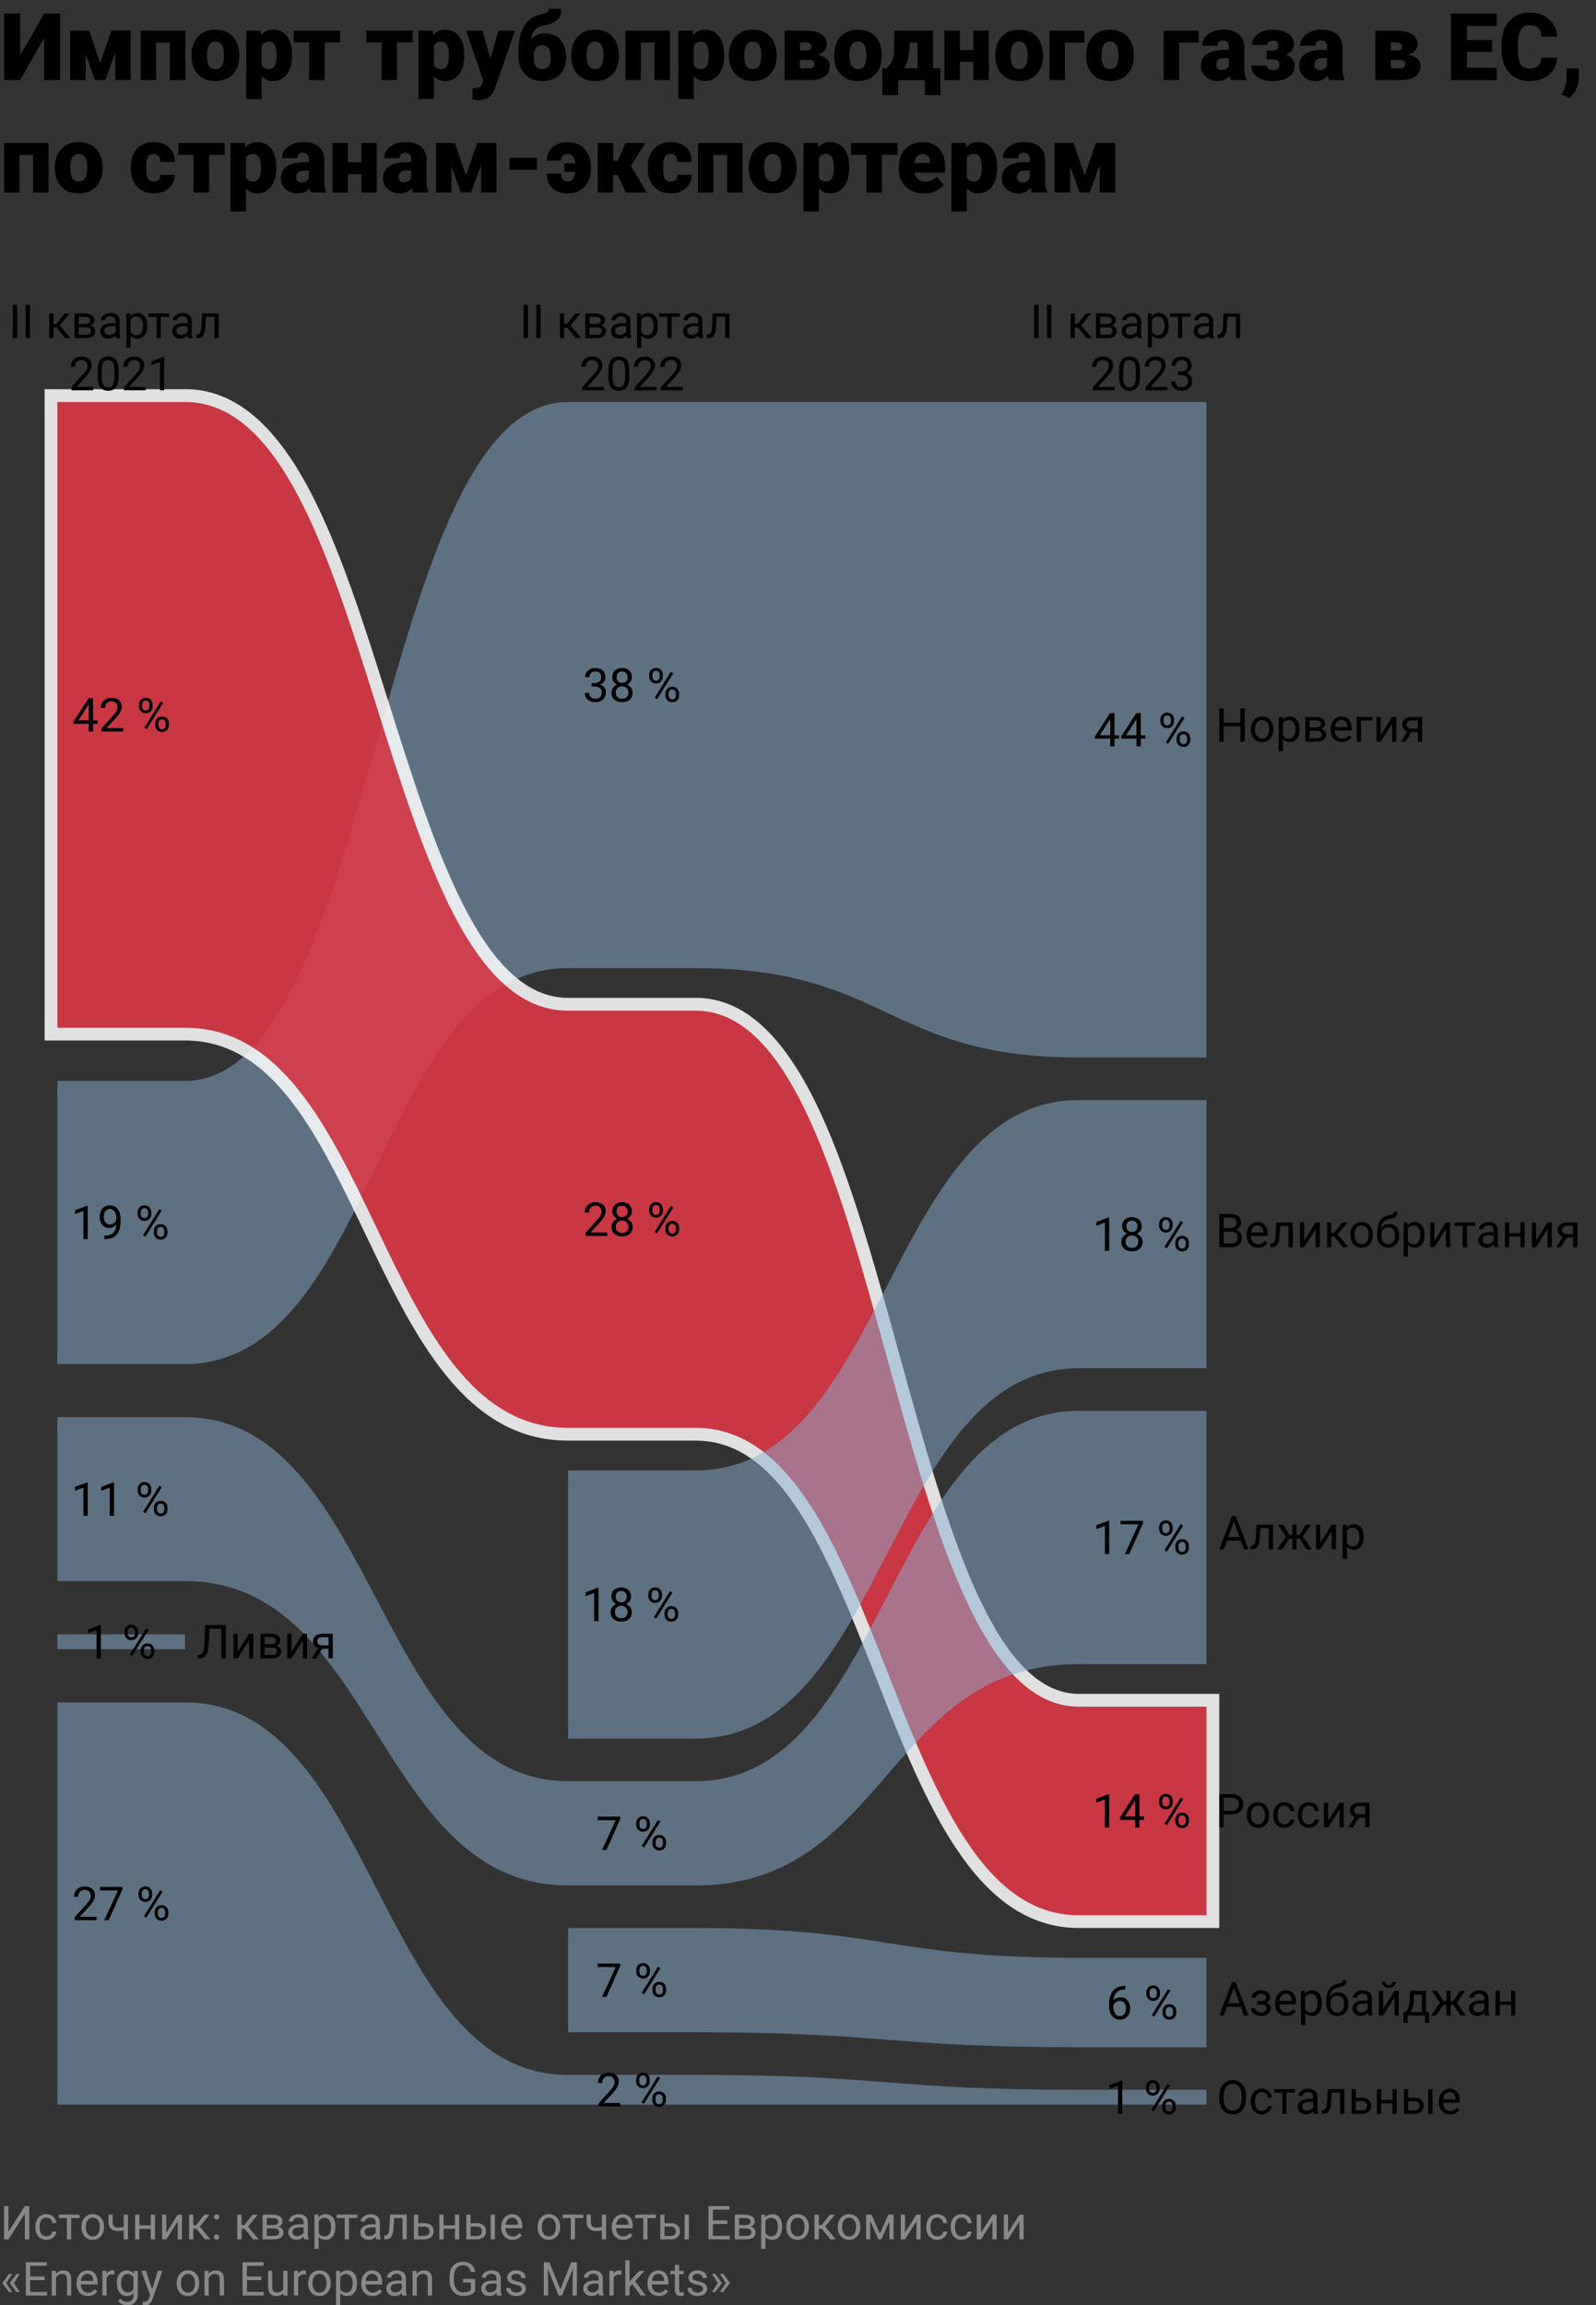 <?xml version="1.0" encoding="UTF-8"?>
<svg id="_Слой_1" data-name="Слой 1" xmlns="http://www.w3.org/2000/svg" viewBox="0 0 375 541.51">
  <rect x="0" y="0" width="375" height="541.51" fill="#333333" stroke="none"/>
  <g>
    <path d="m10.36,3.18h3.77v15.64h-3.77v-9.86l-5.62,9.86H.97V3.18h3.77v9.87L10.36,3.18Z" style="stroke-width: 0px;"/>
    <path d="m23.54,14.82l2.63-7.63h4.55v11.62h-3.63v-6.45l-2.34,6.45h-2.41l-2.21-6.1v6.1h-3.63V7.2h4.45l2.59,7.63Z" style="stroke-width: 0px;"/>
    <path d="m43.54,18.82h-3.64v-8.83h-3.2v8.83h-3.62V7.2h10.46v11.62Z" style="stroke-width: 0px;"/>
    <path d="m45.02,12.9c0-1.16.23-2.19.68-3.1.45-.91,1.1-1.6,1.94-2.09.84-.49,1.84-.73,2.98-.73,1.74,0,3.11.54,4.11,1.62,1,1.08,1.5,2.54,1.5,4.4v.13c0,1.81-.5,3.25-1.51,4.31-1.01,1.06-2.37,1.6-4.09,1.6s-2.98-.5-3.99-1.49c-1-.99-1.54-2.34-1.62-4.03v-.61Zm3.62.23c0,1.07.17,1.86.5,2.36.34.5.83.75,1.49.75,1.29,0,1.95-.99,1.98-2.98v-.37c0-2.08-.67-3.13-2-3.13-1.21,0-1.87.9-1.97,2.7v.66Z" style="stroke-width: 0px;"/>
    <path d="m68.62,13.1c0,1.8-.41,3.25-1.22,4.32-.81,1.08-1.91,1.62-3.29,1.62-1.07,0-1.94-.39-2.63-1.17v5.42h-3.62V7.2h3.38l.11,1.07c.69-.86,1.61-1.29,2.74-1.29,1.43,0,2.55.53,3.34,1.58.79,1.06,1.19,2.51,1.19,4.36v.17Zm-3.62-.23c0-2.06-.6-3.09-1.8-3.09-.86,0-1.43.31-1.72.92v4.58c.31.64.9.97,1.74.97,1.15,0,1.75-1,1.78-2.99v-.39Z" style="stroke-width: 0px;"/>
    <path d="m79.94,9.97h-3.66v8.85h-3.64v-8.85h-3.61v-2.77h10.91v2.77Z" style="stroke-width: 0px;"/>
    <path d="m96.95,9.97h-3.66v8.85h-3.64v-8.85h-3.61v-2.77h10.91v2.77Z" style="stroke-width: 0px;"/>
    <path d="m109.09,13.1c0,1.8-.41,3.25-1.22,4.32-.81,1.08-1.91,1.62-3.29,1.62-1.07,0-1.94-.39-2.63-1.17v5.42h-3.62V7.2h3.38l.11,1.07c.69-.86,1.61-1.29,2.74-1.29,1.43,0,2.55.53,3.34,1.58.79,1.06,1.19,2.51,1.19,4.36v.17Zm-3.62-.23c0-2.06-.6-3.09-1.8-3.09-.86,0-1.43.31-1.72.92v4.58c.31.64.9.97,1.74.97,1.15,0,1.75-1,1.78-2.99v-.39Z" style="stroke-width: 0px;"/>
    <path d="m115.21,13.75l1.93-6.55h3.88l-4.74,13.57-.2.49c-.67,1.5-1.86,2.26-3.57,2.26-.47,0-.97-.07-1.49-.21v-2.58h.47c.51,0,.9-.07,1.17-.22s.47-.41.6-.79l.29-.77-4.04-11.74h3.87l1.84,6.55Z" style="stroke-width: 0px;"/>
    <path d="m128.07,7.84c1.52,0,2.72.5,3.61,1.49s1.34,2.35,1.34,4.07v.15c0,1.09-.23,2.05-.68,2.88-.45.83-1.1,1.48-1.95,1.93s-1.84.68-2.98.68c-1.72,0-3.09-.55-4.11-1.65s-1.53-2.62-1.53-4.55v-.34c.01-2.65.45-4.73,1.31-6.25s2.17-2.47,3.94-2.87c.79-.18,1.32-.35,1.56-.52.25-.17.37-.43.37-.79h2.91c0,.9-.14,1.58-.41,2.04-.28.47-.71.85-1.31,1.15-.6.3-1.44.56-2.52.76-.85.16-1.51.49-1.97,1-.46.51-.78,1.23-.94,2.14.97-.88,2.08-1.32,3.35-1.32Zm-.68,2.79c-1.33,0-1.99.92-1.99,2.75v.17c0,1.8.67,2.7,2.01,2.7s1.96-.86,1.99-2.58v-.34c0-1.8-.67-2.7-2.01-2.7Z" style="stroke-width: 0px;"/>
    <path d="m134.21,12.9c0-1.16.23-2.19.68-3.1.45-.91,1.1-1.6,1.94-2.09.84-.49,1.84-.73,2.98-.73,1.74,0,3.11.54,4.11,1.62,1,1.08,1.5,2.54,1.5,4.4v.13c0,1.81-.5,3.25-1.51,4.31-1.01,1.06-2.37,1.6-4.09,1.6s-2.98-.5-3.99-1.49c-1-.99-1.54-2.34-1.62-4.03v-.61Zm3.62.23c0,1.07.17,1.86.5,2.36.34.5.83.75,1.49.75,1.29,0,1.95-.99,1.98-2.98v-.37c0-2.08-.67-3.13-2-3.13-1.21,0-1.87.9-1.97,2.7v.66Z" style="stroke-width: 0px;"/>
    <path d="m157.42,18.82h-3.64v-8.83h-3.2v8.83h-3.62V7.2h10.46v11.62Z" style="stroke-width: 0px;"/>
    <path d="m170.15,13.1c0,1.8-.41,3.25-1.22,4.32-.81,1.08-1.91,1.62-3.29,1.62-1.07,0-1.94-.39-2.63-1.17v5.42h-3.62V7.2h3.38l.11,1.07c.69-.86,1.61-1.29,2.74-1.29,1.43,0,2.55.53,3.34,1.58.79,1.06,1.19,2.51,1.19,4.36v.17Zm-3.62-.23c0-2.06-.6-3.09-1.8-3.09-.86,0-1.43.31-1.72.92v4.58c.31.64.9.97,1.74.97,1.15,0,1.75-1,1.78-2.99v-.39Z" style="stroke-width: 0px;"/>
    <path d="m171.28,12.9c0-1.16.23-2.19.68-3.1.45-.91,1.1-1.6,1.94-2.09.84-.49,1.84-.73,2.98-.73,1.74,0,3.11.54,4.11,1.62,1,1.08,1.5,2.54,1.5,4.4v.13c0,1.81-.5,3.25-1.51,4.31-1.01,1.06-2.37,1.6-4.09,1.6s-2.98-.5-3.99-1.49c-1-.99-1.54-2.34-1.62-4.03v-.61Zm3.62.23c0,1.07.17,1.86.5,2.36.34.5.83.75,1.49.75,1.29,0,1.95-.99,1.98-2.98v-.37c0-2.08-.67-3.13-2-3.13-1.21,0-1.87.9-1.97,2.7v.66Z" style="stroke-width: 0px;"/>
    <path d="m184.34,18.82V7.2h4.98c1.6,0,2.82.28,3.67.84s1.27,1.36,1.27,2.42c0,.54-.19,1.02-.56,1.44-.37.43-.92.75-1.63.98.92.16,1.64.46,2.14.92.5.46.75,1.02.75,1.7,0,1.1-.41,1.92-1.24,2.48-.83.56-2.02.84-3.57.84h-5.81Zm3.63-6.97h1.49c.44,0,.74-.07.92-.22.18-.15.26-.36.26-.65,0-.37-.11-.63-.32-.78s-.55-.23-1-.23h-1.35v1.88Zm0,2.23v1.97h2.12c.45,0,.77-.08.97-.24s.29-.4.29-.72c0-.64-.37-.98-1.12-1.01h-2.26Z" style="stroke-width: 0px;"/>
    <path d="m195.99,12.9c0-1.16.23-2.19.68-3.1.45-.91,1.1-1.6,1.94-2.09.84-.49,1.84-.73,2.98-.73,1.74,0,3.11.54,4.11,1.62,1,1.08,1.5,2.54,1.5,4.4v.13c0,1.81-.5,3.25-1.51,4.31-1.01,1.06-2.37,1.6-4.09,1.6s-2.98-.5-3.99-1.49c-1-.99-1.54-2.34-1.62-4.03v-.61Zm3.62.23c0,1.07.17,1.86.5,2.36.34.5.83.75,1.49.75,1.29,0,1.95-.99,1.98-2.98v-.37c0-2.08-.67-3.13-2-3.13-1.21,0-1.87.9-1.97,2.7v.66Z" style="stroke-width: 0px;"/>
    <path d="m208.33,16.03c.58-.58,1-1.16,1.26-1.73.26-.57.41-1.24.46-2l.03-.79.06-4.31h9.06v8.83h1.74v6.32h-3.63v-3.52h-6.29v3.52h-3.72v-6.32s1.03,0,1.03,0Zm4.17,0h3.09v-6.04h-1.86v.96c-.06,2.09-.47,3.79-1.24,5.08Z" style="stroke-width: 0px;"/>
    <path d="m232.33,18.82h-3.63v-4.3h-3.17v4.3h-3.62V7.2h3.62v4.53h3.17v-4.53h3.63v11.62Z" style="stroke-width: 0px;"/>
    <path d="m233.86,12.9c0-1.16.23-2.19.68-3.1.45-.91,1.1-1.6,1.94-2.09s1.84-.73,2.98-.73c1.74,0,3.11.54,4.11,1.62,1,1.08,1.5,2.54,1.5,4.4v.13c0,1.81-.5,3.25-1.51,4.31-1.01,1.06-2.37,1.6-4.09,1.6s-2.98-.5-3.99-1.49c-1-.99-1.54-2.34-1.62-4.03v-.61Zm3.62.23c0,1.07.17,1.86.5,2.36s.83.75,1.49.75c1.29,0,1.95-.99,1.98-2.98v-.37c0-2.08-.67-3.13-2-3.13-1.21,0-1.87.9-1.97,2.7v.66Z" style="stroke-width: 0px;"/>
    <path d="m254.8,9.99h-4.58v8.83h-3.63V7.2h8.21v2.79Z" style="stroke-width: 0px;"/>
    <path d="m255.2,12.9c0-1.16.23-2.19.68-3.1.45-.91,1.1-1.6,1.94-2.09s1.84-.73,2.98-.73c1.74,0,3.11.54,4.11,1.62,1,1.08,1.5,2.54,1.5,4.4v.13c0,1.81-.5,3.25-1.51,4.31-1.01,1.06-2.37,1.6-4.09,1.6s-2.98-.5-3.99-1.49c-1-.99-1.54-2.34-1.62-4.03v-.61Zm3.62.23c0,1.07.17,1.86.5,2.36s.83.75,1.49.75c1.29,0,1.95-.99,1.98-2.98v-.37c0-2.08-.67-3.13-2-3.13-1.21,0-1.87.9-1.97,2.7v.66Z" style="stroke-width: 0px;"/>
    <path d="m281.63,9.99h-4.58v8.83h-3.63V7.2h8.21v2.79Z" style="stroke-width: 0px;"/>
    <path d="m289.24,18.82c-.13-.24-.24-.58-.34-1.04-.67.84-1.6,1.26-2.79,1.26-1.1,0-2.03-.33-2.79-.99-.77-.66-1.15-1.49-1.15-2.5,0-1.26.47-2.21,1.4-2.86s2.28-.97,4.06-.97h1.12v-.62c0-1.07-.46-1.61-1.39-1.61-.86,0-1.29.42-1.29,1.27h-3.62c0-1.12.48-2.04,1.43-2.74.96-.7,2.17-1.05,3.66-1.05s2.65.36,3.51,1.08,1.3,1.71,1.32,2.98v5.15c.01,1.07.18,1.88.49,2.45v.18h-3.62Zm-2.27-2.36c.45,0,.83-.1,1.12-.29.3-.19.51-.41.64-.66v-1.86h-1.05c-1.26,0-1.89.57-1.89,1.7,0,.33.11.6.33.8s.5.31.85.31Z" style="stroke-width: 0px;"/>
    <path d="m300.39,10.71c0-.76-.4-1.14-1.2-1.14-.92,0-1.39.33-1.39,1h-3.62c0-1.05.44-1.91,1.33-2.58.88-.67,2.03-1,3.44-1,1.57,0,2.8.29,3.71.89s1.35,1.42,1.35,2.5c0,.52-.16.99-.47,1.42-.31.43-.75.78-1.32,1.04,1.33.47,1.99,1.36,1.99,2.7,0,1.06-.48,1.91-1.43,2.55-.96.64-2.23.96-3.83.96-1.45,0-2.64-.33-3.57-.99-.92-.66-1.39-1.55-1.39-2.66h3.62c0,.29.12.55.37.76.24.21.65.32,1.21.32.46,0,.81-.11,1.05-.33.24-.22.36-.53.36-.91,0-.83-.46-1.26-1.39-1.29h-1.62v-2.11h1.47c.88,0,1.32-.37,1.32-1.11Z" style="stroke-width: 0px;"/>
    <path d="m312.3,18.82c-.13-.24-.24-.58-.34-1.04-.67.84-1.6,1.26-2.79,1.26-1.1,0-2.03-.33-2.79-.99-.77-.66-1.15-1.49-1.15-2.5,0-1.26.47-2.21,1.4-2.86s2.28-.97,4.06-.97h1.12v-.62c0-1.07-.46-1.61-1.39-1.61-.86,0-1.29.42-1.29,1.27h-3.62c0-1.12.48-2.04,1.43-2.74.96-.7,2.17-1.05,3.66-1.05s2.65.36,3.51,1.08,1.3,1.71,1.32,2.98v5.15c.01,1.07.18,1.88.49,2.45v.18h-3.62Zm-2.27-2.36c.45,0,.83-.1,1.12-.29.3-.19.51-.41.64-.66v-1.86h-1.05c-1.26,0-1.89.57-1.89,1.7,0,.33.11.6.33.8s.5.31.85.31Z" style="stroke-width: 0px;"/>
    <path d="m323.15,18.82V7.2h4.98c1.6,0,2.82.28,3.67.84.85.56,1.27,1.36,1.27,2.42,0,.54-.19,1.02-.56,1.44-.37.43-.92.75-1.63.98.92.16,1.64.46,2.14.92.5.46.75,1.02.75,1.7,0,1.1-.41,1.92-1.24,2.48-.83.56-2.02.84-3.57.84h-5.81Zm3.63-6.97h1.49c.44,0,.74-.07.92-.22.18-.15.26-.36.26-.65,0-.37-.11-.63-.32-.78s-.55-.23-1-.23h-1.35v1.88Zm0,2.23v1.97h2.12c.45,0,.77-.08.97-.24s.29-.4.29-.72c0-.64-.37-.98-1.12-1.01h-2.26Z" style="stroke-width: 0px;"/>
    <path d="m350.6,12.18h-5.93v3.74h7v2.9h-10.77V3.18h10.8v2.91h-7.03v3.3h5.93v2.79Z" style="stroke-width: 0px;"/>
    <path d="m365.87,13.53c-.05,1.09-.34,2.05-.88,2.88-.54.83-1.29,1.48-2.26,1.94-.97.46-2.08.69-3.32.69-2.06,0-3.67-.67-4.86-2.01s-1.77-3.23-1.77-5.67v-.77c0-1.53.27-2.87.8-4.02.53-1.15,1.3-2.04,2.3-2.66,1-.63,2.16-.94,3.48-.94,1.9,0,3.42.5,4.58,1.5s1.81,2.38,1.97,4.13h-3.76c-.03-.95-.27-1.64-.72-2.05s-1.14-.62-2.06-.62-1.63.35-2.06,1.05-.67,1.82-.69,3.36v1.11c0,1.67.21,2.86.63,3.58.42.72,1.14,1.07,2.16,1.07.87,0,1.53-.2,1.99-.61s.7-1.06.73-1.94h3.75Z" style="stroke-width: 0px;"/>
    <path d="m368.76,23.03l-1.83-.86.37-.73c.5-.93.76-1.82.78-2.66v-2.69h2.9v2.33c-.02.82-.23,1.66-.64,2.51-.42.85-.94,1.55-1.58,2.09Z" style="stroke-width: 0px;"/>
    <path d="m11.41,45.22h-3.64v-8.83h-3.2v8.83H.95v-11.62h10.46v11.62Z" style="stroke-width: 0px;"/>
    <path d="m12.89,39.3c0-1.16.23-2.19.68-3.1s1.1-1.6,1.94-2.09c.84-.49,1.84-.73,2.98-.73,1.74,0,3.11.54,4.11,1.62,1,1.08,1.5,2.54,1.5,4.4v.13c0,1.81-.5,3.25-1.51,4.31-1.01,1.06-2.37,1.59-4.09,1.59s-2.98-.5-3.99-1.49c-1-.99-1.54-2.34-1.62-4.03v-.61Zm3.62.23c0,1.07.17,1.86.5,2.36.34.5.83.75,1.49.75,1.29,0,1.95-.99,1.98-2.98v-.37c0-2.08-.67-3.13-2-3.13-1.21,0-1.87.9-1.97,2.7v.66Z" style="stroke-width: 0px;"/>
    <path d="m36.09,42.64c.51,0,.9-.14,1.18-.41s.42-.66.41-1.16h3.39c0,1.28-.46,2.32-1.37,3.14s-2.09,1.22-3.53,1.22c-1.69,0-3.02-.53-4-1.59-.97-1.06-1.46-2.53-1.46-4.4v-.15c0-1.17.22-2.21.65-3.11.43-.9,1.06-1.59,1.87-2.07s1.78-.73,2.9-.73c1.51,0,2.71.42,3.6,1.26.89.84,1.33,1.97,1.33,3.41h-3.39c0-.6-.15-1.06-.44-1.39-.29-.32-.69-.48-1.18-.48-.94,0-1.49.6-1.64,1.79-.05.38-.08.9-.08,1.57,0,1.17.14,1.98.42,2.43s.72.68,1.33.68Z" style="stroke-width: 0px;"/>
    <path d="m52.79,36.37h-3.66v8.85h-3.64v-8.85h-3.61v-2.77h10.91v2.77Z" style="stroke-width: 0px;"/>
    <path d="m64.93,39.49c0,1.8-.41,3.25-1.22,4.32-.81,1.08-1.91,1.62-3.29,1.62-1.07,0-1.94-.39-2.63-1.17v5.42h-3.62v-16.09h3.38l.11,1.07c.69-.86,1.61-1.29,2.74-1.29,1.43,0,2.55.53,3.34,1.58s1.19,2.51,1.19,4.36v.17Zm-3.62-.23c0-2.06-.6-3.09-1.8-3.09-.86,0-1.43.31-1.72.92v4.58c.31.64.9.97,1.74.97,1.15,0,1.75-1,1.78-2.99v-.39Z" style="stroke-width: 0px;"/>
    <path d="m73.07,45.22c-.13-.24-.24-.58-.34-1.04-.67.84-1.6,1.26-2.79,1.26-1.1,0-2.03-.33-2.79-.99-.77-.66-1.15-1.5-1.15-2.5,0-1.26.47-2.21,1.4-2.86.93-.64,2.28-.97,4.06-.97h1.12v-.62c0-1.07-.46-1.61-1.39-1.61-.86,0-1.29.42-1.29,1.27h-3.62c0-1.12.48-2.04,1.43-2.74s2.18-1.05,3.66-1.05,2.65.36,3.51,1.08c.86.72,1.3,1.72,1.32,2.98v5.15c.01,1.07.18,1.88.49,2.45v.18h-3.62Zm-2.27-2.36c.45,0,.83-.1,1.12-.29.3-.19.51-.41.64-.66v-1.86h-1.05c-1.26,0-1.89.57-1.89,1.7,0,.33.11.6.33.8.22.2.5.31.85.31Z" style="stroke-width: 0px;"/>
    <path d="m88.55,45.22h-3.63v-4.3h-3.17v4.3h-3.62v-11.62h3.62v4.53h3.17v-4.53h3.63v11.62Z" style="stroke-width: 0px;"/>
    <path d="m97.08,45.22c-.13-.24-.24-.58-.34-1.04-.67.84-1.6,1.26-2.79,1.26-1.1,0-2.03-.33-2.79-.99-.77-.66-1.15-1.5-1.15-2.5,0-1.26.47-2.21,1.4-2.86.93-.64,2.28-.97,4.06-.97h1.12v-.62c0-1.07-.46-1.61-1.39-1.61-.86,0-1.29.42-1.29,1.27h-3.62c0-1.12.48-2.04,1.43-2.74s2.18-1.05,3.66-1.05,2.65.36,3.51,1.08c.86.72,1.3,1.72,1.32,2.98v5.15c.01,1.07.18,1.88.49,2.45v.18h-3.62Zm-2.27-2.36c.45,0,.83-.1,1.12-.29.3-.19.51-.41.64-.66v-1.86h-1.05c-1.26,0-1.89.57-1.89,1.7,0,.33.11.6.33.8.22.2.5.31.85.31Z" style="stroke-width: 0px;"/>
    <path d="m109.48,41.22l2.63-7.63h4.55v11.62h-3.63v-6.45l-2.34,6.45h-2.41l-2.21-6.1v6.1h-3.63v-11.62h4.45l2.59,7.63Z" style="stroke-width: 0px;"/>
    <path d="m126.17,39.87h-6.46v-2.79h6.46v2.79Z" style="stroke-width: 0px;"/>
    <path d="m133.31,36.18c-.97,0-1.46.52-1.46,1.56h-3.39c0-1.27.45-2.31,1.35-3.13.9-.82,2.07-1.22,3.51-1.22,1.7,0,3.04.53,4.03,1.59.99,1.06,1.49,2.53,1.49,4.42v.15c0,1.8-.49,3.24-1.48,4.3s-2.33,1.59-4.02,1.59c-1.49,0-2.67-.41-3.56-1.24s-1.32-1.97-1.32-3.42h3.39c0,.58.13,1.04.38,1.37.25.33.62.5,1.1.5,1.08,0,1.69-.75,1.83-2.27h-2.56v-1.97h2.56c-.13-1.49-.75-2.23-1.85-2.23Z" style="stroke-width: 0px;"/>
    <path d="m145.16,41.16h-1.08v4.06h-3.63v-11.62h3.63v4.18h1.04l1.85-4.18h4.64l-3.39,5.37h.01l3.73,6.25h-4.91l-1.88-4.06Z" style="stroke-width: 0px;"/>
    <path d="m157.56,42.64c.51,0,.9-.14,1.18-.41s.42-.66.41-1.16h3.39c0,1.28-.46,2.32-1.37,3.14s-2.09,1.22-3.53,1.22c-1.69,0-3.02-.53-4-1.59-.97-1.06-1.46-2.53-1.46-4.4v-.15c0-1.17.22-2.21.65-3.11.43-.9,1.06-1.59,1.87-2.07s1.78-.73,2.9-.73c1.51,0,2.71.42,3.6,1.26.89.84,1.33,1.97,1.33,3.41h-3.39c0-.6-.15-1.06-.44-1.39-.29-.32-.69-.48-1.18-.48-.94,0-1.49.6-1.64,1.79-.05.38-.08.9-.08,1.57,0,1.17.14,1.98.42,2.43s.72.68,1.33.68Z" style="stroke-width: 0px;"/>
    <path d="m174.46,45.22h-3.64v-8.83h-3.2v8.83h-3.62v-11.62h10.46v11.62Z" style="stroke-width: 0px;"/>
    <path d="m175.95,39.3c0-1.16.23-2.19.68-3.1s1.1-1.6,1.94-2.09c.84-.49,1.84-.73,2.98-.73,1.74,0,3.11.54,4.11,1.62,1,1.08,1.5,2.54,1.5,4.4v.13c0,1.81-.5,3.25-1.51,4.31-1.01,1.06-2.37,1.59-4.09,1.59s-2.98-.5-3.99-1.49c-1-.99-1.54-2.34-1.62-4.03v-.61Zm3.62.23c0,1.07.17,1.86.5,2.36.34.5.83.75,1.49.75,1.29,0,1.95-.99,1.98-2.98v-.37c0-2.08-.67-3.13-2-3.13-1.21,0-1.87.9-1.97,2.7v.66Z" style="stroke-width: 0px;"/>
    <path d="m199.55,39.49c0,1.8-.41,3.25-1.22,4.32-.81,1.08-1.91,1.62-3.29,1.62-1.07,0-1.94-.39-2.63-1.17v5.42h-3.62v-16.09h3.38l.11,1.07c.69-.86,1.61-1.29,2.74-1.29,1.43,0,2.55.53,3.34,1.58s1.19,2.51,1.19,4.36v.17Zm-3.62-.23c0-2.06-.6-3.09-1.8-3.09-.86,0-1.43.31-1.72.92v4.58c.31.64.9.97,1.74.97,1.15,0,1.75-1,1.78-2.99v-.39Z" style="stroke-width: 0px;"/>
    <path d="m210.87,36.37h-3.66v8.85h-3.64v-8.85h-3.61v-2.77h10.91v2.77Z" style="stroke-width: 0px;"/>
    <path d="m217.15,45.44c-1.78,0-3.23-.53-4.33-1.59s-1.65-2.45-1.65-4.15v-.3c0-1.19.22-2.24.66-3.15.44-.91,1.08-1.61,1.93-2.11s1.85-.75,3.01-.75c1.63,0,2.92.51,3.87,1.52s1.42,2.43,1.42,4.24v1.41h-7.2c.13.65.41,1.16.85,1.54.44.37,1,.56,1.7.56,1.15,0,2.04-.4,2.69-1.2l1.65,1.96c-.45.62-1.09,1.12-1.92,1.49-.83.37-1.72.55-2.67.55Zm-.41-9.26c-1.06,0-1.69.7-1.89,2.11h3.65v-.28c.01-.58-.13-1.03-.44-1.35s-.75-.48-1.32-.48Z" style="stroke-width: 0px;"/>
    <path d="m234.3,39.49c0,1.8-.41,3.25-1.22,4.32-.81,1.08-1.91,1.62-3.29,1.62-1.07,0-1.94-.39-2.63-1.17v5.42h-3.62v-16.09h3.38l.11,1.07c.69-.86,1.61-1.29,2.74-1.29,1.43,0,2.55.53,3.34,1.58s1.19,2.51,1.19,4.36v.17Zm-3.62-.23c0-2.06-.6-3.09-1.8-3.09-.86,0-1.43.31-1.72.92v4.58c.32.64.9.97,1.74.97,1.15,0,1.75-1,1.78-2.99v-.39Z" style="stroke-width: 0px;"/>
    <path d="m242.44,45.22c-.13-.24-.24-.58-.34-1.04-.67.84-1.6,1.26-2.79,1.26-1.1,0-2.03-.33-2.79-.99s-1.15-1.5-1.15-2.5c0-1.26.47-2.21,1.4-2.86s2.28-.97,4.06-.97h1.12v-.62c0-1.07-.46-1.61-1.39-1.61-.86,0-1.29.42-1.29,1.27h-3.62c0-1.12.48-2.04,1.43-2.74s2.17-1.05,3.66-1.05,2.65.36,3.51,1.08c.86.72,1.3,1.72,1.32,2.98v5.15c.01,1.07.18,1.88.49,2.45v.18h-3.62Zm-2.27-2.36c.45,0,.83-.1,1.12-.29.3-.19.51-.41.64-.66v-1.86h-1.05c-1.26,0-1.89.57-1.89,1.7,0,.33.11.6.33.8s.5.31.85.31Z" style="stroke-width: 0px;"/>
    <path d="m254.85,41.22l2.63-7.63h4.55v11.62h-3.63v-6.45l-2.34,6.45h-2.41l-2.21-6.1v6.1h-3.63v-11.62h4.45l2.59,7.63Z" style="stroke-width: 0px;"/>
  </g>
  <g>
    <path d="m5.84,518.26h1.03v7.82h-1.03v-6.03l-3.85,6.03H.95v-7.82h1.04v6.03l3.85-6.03Z" style="fill: #888; stroke-width: 0px;"/>
    <path d="m10.92,525.38c.35,0,.66-.11.93-.32s.41-.48.44-.81h.94c-.02.33-.13.65-.34.95s-.49.54-.85.72c-.35.18-.73.27-1.12.27-.79,0-1.42-.26-1.89-.79-.47-.53-.7-1.25-.7-2.17v-.17c0-.57.1-1.07.31-1.51.21-.44.51-.78.89-1.03.39-.24.85-.37,1.38-.37.65,0,1.19.2,1.62.58.43.39.66.9.69,1.52h-.94c-.03-.38-.17-.68-.43-.93-.26-.24-.57-.36-.95-.36-.5,0-.9.18-1.17.54-.28.36-.42.89-.42,1.58v.19c0,.67.14,1.19.41,1.55s.67.54,1.18.54Z" style="fill: #888; stroke-width: 0px;"/>
    <path d="m18.67,521.07h-1.95v5.01h-.99v-5.01h-1.91v-.81h4.86v.81Z" style="fill: #888; stroke-width: 0px;"/>
    <path d="m19.15,523.12c0-.57.11-1.08.34-1.54.22-.45.54-.8.93-1.05.4-.25.85-.37,1.37-.37.79,0,1.43.27,1.92.82.49.55.73,1.28.73,2.19v.07c0,.57-.11,1.07-.33,1.52-.22.45-.53.8-.93,1.05-.4.25-.87.38-1.39.38-.79,0-1.43-.27-1.92-.82-.49-.55-.73-1.27-.73-2.17v-.07Zm1,.12c0,.64.15,1.16.45,1.55.3.39.7.59,1.2.59s.91-.2,1.2-.59.45-.95.45-1.66c0-.64-.15-1.15-.45-1.55-.3-.4-.7-.59-1.21-.59s-.89.2-1.19.58c-.3.39-.45.95-.45,1.68Z" style="fill: #888; stroke-width: 0px;"/>
    <path d="m30.07,526.08h-1v-2.11c-.44.11-.88.17-1.34.17-.73,0-1.28-.19-1.66-.56-.38-.37-.58-.9-.58-1.59v-1.73h.99v1.77c.02.87.44,1.3,1.25,1.3.46,0,.91-.06,1.34-.17v-2.89h1v5.81Z" style="fill: #888; stroke-width: 0px;"/>
    <path d="m36.41,526.08h-.99v-2.48h-2.67v2.48h-1v-5.81h1v2.52h2.67v-2.52h.99v5.81Z" style="fill: #888; stroke-width: 0px;"/>
    <path d="m41.76,520.27h.99v5.81h-.99v-4.24l-2.68,4.24h-.99v-5.81h.99v4.24l2.68-4.24Z" style="fill: #888; stroke-width: 0px;"/>
    <path d="m46.16,523.6h-.73v2.48h-1v-5.81h1v2.46h.65l1.96-2.46h1.2l-2.3,2.79,2.49,3.02h-1.26l-2.01-2.48Z" style="fill: #888; stroke-width: 0px;"/>
    <path d="m50.26,525.56c0-.17.05-.31.15-.43.1-.11.25-.17.46-.17s.36.06.46.17c.11.12.16.26.16.43s-.05.3-.16.41c-.11.11-.26.17-.46.17s-.36-.05-.46-.17c-.1-.11-.15-.25-.15-.41Zm0-4.74c0-.17.05-.32.15-.43.1-.11.26-.17.46-.17s.36.06.46.17c.11.11.16.26.16.43s-.05.3-.16.41c-.11.11-.26.17-.46.17s-.36-.06-.46-.17c-.1-.11-.15-.25-.15-.41Z" style="fill: #888; stroke-width: 0px;"/>
    <path d="m57.49,523.6h-.73v2.48h-1v-5.81h1v2.46h.65l1.96-2.46h1.2l-2.3,2.79,2.49,3.02h-1.26l-2.01-2.48Z" style="fill: #888; stroke-width: 0px;"/>
    <path d="m61.71,526.08v-5.81h2.27c.77,0,1.37.13,1.78.41.41.27.62.67.62,1.19,0,.27-.08.51-.24.73s-.4.38-.71.5c.35.08.63.24.85.48.21.24.32.53.32.86,0,.53-.2.94-.59,1.22-.39.28-.95.42-1.66.42h-2.63Zm.99-3.35h1.28c.93,0,1.4-.27,1.4-.82s-.44-.83-1.32-.84h-1.36v1.66Zm0,.79v1.75h1.64c.42,0,.73-.08.93-.23.21-.15.31-.37.31-.65,0-.58-.43-.87-1.28-.87h-1.61Z" style="fill: #888; stroke-width: 0px;"/>
    <path d="m71.49,526.08c-.06-.11-.1-.32-.14-.61-.46.48-1.01.72-1.65.72-.57,0-1.04-.16-1.41-.49-.37-.32-.55-.73-.55-1.23,0-.61.23-1.08.69-1.41.46-.33,1.11-.5,1.94-.5h.97v-.46c0-.35-.1-.62-.31-.83s-.51-.31-.92-.31c-.35,0-.65.09-.89.27-.24.18-.36.4-.36.65h-1c0-.29.1-.57.31-.84.21-.27.48-.48.84-.64.35-.16.74-.24,1.16-.24.67,0,1.19.17,1.57.5s.58.8.59,1.38v2.67c0,.53.07.96.2,1.27v.09h-1.04Zm-1.65-.76c.31,0,.61-.08.89-.24s.48-.37.61-.63v-1.19h-.78c-1.22,0-1.83.36-1.83,1.07,0,.31.1.55.31.73s.47.26.8.26Z" style="fill: #888; stroke-width: 0px;"/>
    <path d="m78.8,523.24c0,.88-.2,1.6-.61,2.14-.4.54-.95.81-1.64.81s-1.26-.22-1.67-.67v2.8h-.99v-8.05h.91l.05.64c.4-.5.97-.75,1.69-.75s1.25.26,1.66.79c.41.53.61,1.26.61,2.2v.09Zm-.99-.11c0-.66-.14-1.17-.42-1.55-.28-.38-.66-.57-1.15-.57-.6,0-1.05.27-1.35.8v2.78c.3.53.75.79,1.36.79.48,0,.85-.19,1.14-.57.28-.38.42-.94.42-1.68Z" style="fill: #888; stroke-width: 0px;"/>
    <path d="m83.95,521.07h-1.95v5.01h-.99v-5.01h-1.91v-.81h4.86v.81Z" style="fill: #888; stroke-width: 0px;"/>
    <path d="m88.42,526.08c-.06-.11-.1-.32-.14-.61-.46.48-1.01.72-1.65.72-.57,0-1.04-.16-1.41-.49-.37-.32-.55-.73-.55-1.23,0-.61.23-1.08.69-1.41.46-.33,1.11-.5,1.94-.5h.97v-.46c0-.35-.1-.62-.31-.83s-.51-.31-.92-.31c-.35,0-.65.09-.89.27-.24.18-.36.4-.36.65h-1c0-.29.1-.57.31-.84.21-.27.48-.48.84-.64.35-.16.74-.24,1.16-.24.67,0,1.19.17,1.57.5s.58.8.59,1.38v2.67c0,.53.07.96.2,1.27v.09h-1.04Zm-1.65-.76c.31,0,.61-.08.89-.24s.48-.37.61-.63v-1.19h-.78c-1.22,0-1.83.36-1.83,1.07,0,.31.1.55.31.73s.47.26.8.26Z" style="fill: #888; stroke-width: 0px;"/>
    <path d="m95.58,520.27v5.81h-1v-4.99h-1.98l-.12,2.18c-.06,1-.23,1.71-.5,2.14-.27.43-.7.65-1.29.67h-.4v-.88l.28-.02c.32-.04.55-.22.69-.56.14-.34.23-.96.27-1.87l.11-2.49h3.93Z" style="fill: #888; stroke-width: 0px;"/>
    <path d="m98.26,522.27h1.51c.66,0,1.18.18,1.56.52.38.34.57.79.57,1.37s-.2,1.05-.59,1.4-.92.53-1.59.53h-2.46v-5.81h.99v2Zm0,.81v2.19h1.48c.37,0,.66-.1.86-.29s.31-.45.31-.79-.1-.59-.3-.79c-.2-.21-.48-.31-.83-.32h-1.51Z" style="fill: #888; stroke-width: 0px;"/>
    <path d="m107.89,526.08h-.99v-2.48h-2.67v2.48h-1v-5.81h1v2.52h2.67v-2.52h.99v5.81Z" style="fill: #888; stroke-width: 0px;"/>
    <path d="m110.57,522.27h1.51c.66,0,1.18.18,1.56.52.38.34.57.79.57,1.37s-.2,1.05-.59,1.4-.92.53-1.59.53h-2.46v-5.81h.99v2Zm0,.81v2.19h1.48c.37,0,.66-.1.86-.29s.31-.45.31-.79-.1-.59-.3-.79c-.2-.21-.48-.31-.83-.32h-1.51Zm5.72,3h-1v-5.81h1v5.81Z" style="fill: #888; stroke-width: 0px;"/>
    <path d="m120.44,526.19c-.79,0-1.43-.26-1.92-.78s-.74-1.21-.74-2.08v-.18c0-.58.11-1.09.33-1.54.22-.45.53-.81.92-1.06.4-.26.82-.38,1.29-.38.76,0,1.34.25,1.76.75.42.5.63,1.21.63,2.14v.41h-3.94c.01.57.18,1.04.5,1.39.32.35.73.53,1.22.53.35,0,.65-.07.89-.21.24-.14.46-.33.64-.57l.61.47c-.49.75-1.22,1.12-2.19,1.12Zm-.12-5.21c-.4,0-.74.15-1.01.44s-.44.7-.5,1.23h2.91v-.08c-.03-.5-.16-.9-.41-1.17s-.57-.42-.99-.42Z" style="fill: #888; stroke-width: 0px;"/>
    <path d="m126.32,523.12c0-.57.11-1.08.34-1.54.22-.45.54-.8.93-1.05.4-.25.85-.37,1.37-.37.79,0,1.43.27,1.92.82.49.55.73,1.28.73,2.19v.07c0,.57-.11,1.07-.33,1.52-.22.45-.53.8-.93,1.05-.4.25-.87.38-1.39.38-.79,0-1.43-.27-1.92-.82-.49-.55-.73-1.27-.73-2.17v-.07Zm1,.12c0,.64.15,1.16.45,1.55.3.39.7.59,1.2.59s.91-.2,1.2-.59.45-.95.45-1.66c0-.64-.15-1.15-.45-1.55-.3-.4-.7-.59-1.21-.59s-.89.2-1.19.58c-.3.39-.45.95-.45,1.68Z" style="fill: #888; stroke-width: 0px;"/>
    <path d="m137.05,521.07h-1.95v5.01h-.99v-5.01h-1.91v-.81h4.86v.81Z" style="fill: #888; stroke-width: 0px;"/>
    <path d="m142.41,526.08h-1v-2.11c-.44.11-.88.17-1.34.17-.73,0-1.28-.19-1.66-.56-.38-.37-.58-.9-.58-1.59v-1.73h.99v1.77c.02.87.44,1.3,1.25,1.3.46,0,.91-.06,1.34-.17v-2.89h1v5.81Z" style="fill: #888; stroke-width: 0px;"/>
    <path d="m146.41,526.19c-.79,0-1.43-.26-1.92-.78s-.74-1.21-.74-2.08v-.18c0-.58.11-1.09.33-1.54.22-.45.53-.81.92-1.06.4-.26.82-.38,1.29-.38.76,0,1.34.25,1.76.75.42.5.63,1.21.63,2.14v.41h-3.94c.01.57.18,1.04.5,1.39.32.35.73.53,1.22.53.35,0,.65-.07.89-.21.24-.14.46-.33.64-.57l.61.47c-.49.75-1.22,1.12-2.19,1.12Zm-.12-5.21c-.4,0-.74.15-1.01.44s-.44.7-.5,1.23h2.91v-.08c-.03-.5-.16-.9-.41-1.17s-.57-.42-.99-.42Z" style="fill: #888; stroke-width: 0px;"/>
    <path d="m154.09,521.07h-1.95v5.01h-.99v-5.01h-1.91v-.81h4.86v.81Z" style="fill: #888; stroke-width: 0px;"/>
    <path d="m156.14,522.27h1.51c.66,0,1.18.18,1.56.52.38.34.57.79.57,1.37s-.2,1.05-.59,1.4-.92.53-1.59.53h-2.46v-5.81h.99v2Zm0,.81v2.19h1.48c.37,0,.66-.1.86-.29s.31-.45.31-.79-.1-.59-.3-.79c-.2-.21-.48-.31-.83-.32h-1.51Zm5.72,3h-1v-5.81h1v5.81Z" style="fill: #888; stroke-width: 0px;"/>
    <path d="m170.89,522.47h-3.39v2.77h3.94v.84h-4.97v-7.82h4.91v.84h-3.88v2.52h3.39v.84Z" style="fill: #888; stroke-width: 0px;"/>
    <path d="m172.66,526.08v-5.81h2.27c.77,0,1.37.13,1.78.41.41.27.62.67.62,1.19,0,.27-.08.51-.24.73s-.4.38-.71.5c.35.08.63.24.85.48.21.24.32.53.32.86,0,.53-.2.94-.59,1.22-.39.28-.95.42-1.66.42h-2.63Zm.99-3.35h1.28c.93,0,1.4-.27,1.4-.82s-.44-.83-1.32-.84h-1.36v1.66Zm0,.79v1.75h1.64c.42,0,.73-.08.93-.23.21-.15.31-.37.31-.65,0-.58-.43-.87-1.28-.87h-1.61Z" style="fill: #888; stroke-width: 0px;"/>
    <path d="m183.76,523.24c0,.88-.2,1.6-.61,2.14-.4.54-.95.81-1.64.81s-1.26-.22-1.67-.67v2.8h-.99v-8.05h.91l.05.64c.4-.5.97-.75,1.69-.75s1.25.26,1.66.79c.41.53.61,1.26.61,2.2v.09Zm-.99-.11c0-.66-.14-1.17-.42-1.55-.28-.38-.66-.57-1.15-.57-.6,0-1.05.27-1.35.8v2.78c.3.53.75.79,1.36.79.48,0,.85-.19,1.14-.57.28-.38.42-.94.42-1.68Z" style="fill: #888; stroke-width: 0px;"/>
    <path d="m184.76,523.12c0-.57.11-1.08.34-1.54.22-.45.54-.8.93-1.05.4-.25.85-.37,1.37-.37.79,0,1.43.27,1.92.82.49.55.73,1.28.73,2.19v.07c0,.57-.11,1.07-.33,1.52-.22.45-.53.8-.93,1.05-.4.25-.87.38-1.39.38-.79,0-1.43-.27-1.92-.82-.49-.55-.73-1.27-.73-2.17v-.07Zm1,.12c0,.64.15,1.16.45,1.55.3.39.7.59,1.2.59s.91-.2,1.2-.59.45-.95.45-1.66c0-.64-.15-1.15-.45-1.55-.3-.4-.7-.59-1.21-.59s-.89.2-1.19.58c-.3.39-.45.95-.45,1.68Z" style="fill: #888; stroke-width: 0px;"/>
    <path d="m193.11,523.6h-.73v2.48h-1v-5.81h1v2.46h.65l1.96-2.46h1.2l-2.3,2.79,2.49,3.02h-1.26l-2.01-2.48Z" style="fill: #888; stroke-width: 0px;"/>
    <path d="m196.86,523.12c0-.57.11-1.08.34-1.54.22-.45.54-.8.93-1.05.4-.25.85-.37,1.37-.37.79,0,1.43.27,1.92.82.49.55.73,1.28.73,2.19v.07c0,.57-.11,1.07-.33,1.52-.22.45-.53.8-.93,1.05-.4.25-.87.38-1.39.38-.79,0-1.43-.27-1.92-.82-.49-.55-.73-1.27-.73-2.17v-.07Zm1,.12c0,.64.15,1.16.45,1.55.3.39.7.59,1.2.59s.91-.2,1.2-.59.45-.95.45-1.66c0-.64-.15-1.15-.45-1.55-.3-.4-.7-.59-1.21-.59s-.89.2-1.19.58c-.3.39-.45.95-.45,1.68Z" style="fill: #888; stroke-width: 0px;"/>
    <path d="m206.74,524.76l1.98-4.5h1.24v5.81h-.99v-4.23l-1.88,4.23h-.69l-1.92-4.32v4.32h-.99v-5.81h1.29l1.97,4.5Z" style="fill: #888; stroke-width: 0px;"/>
    <path d="m215.32,520.27h.99v5.81h-.99v-4.24l-2.68,4.24h-.99v-5.81h.99v4.24l2.68-4.24Z" style="fill: #888; stroke-width: 0px;"/>
    <path d="m220.24,525.38c.35,0,.66-.11.93-.32.26-.21.41-.48.44-.81h.94c-.02.33-.13.65-.34.95-.21.3-.49.54-.85.72s-.73.27-1.12.27c-.79,0-1.42-.26-1.89-.79-.47-.53-.7-1.25-.7-2.17v-.17c0-.57.1-1.07.31-1.51.21-.44.51-.78.89-1.03s.85-.37,1.38-.37c.65,0,1.19.2,1.62.58.43.39.66.9.69,1.52h-.94c-.03-.38-.17-.68-.43-.93-.26-.24-.57-.36-.95-.36-.5,0-.9.18-1.17.54s-.42.89-.42,1.58v.19c0,.67.14,1.19.41,1.55.28.36.67.54,1.18.54Z" style="fill: #888; stroke-width: 0px;"/>
    <path d="m225.99,525.38c.35,0,.66-.11.93-.32.26-.21.41-.48.44-.81h.94c-.02.33-.13.65-.34.95-.21.3-.49.54-.85.72s-.73.27-1.12.27c-.79,0-1.42-.26-1.89-.79-.47-.53-.7-1.25-.7-2.17v-.17c0-.57.1-1.07.31-1.51.21-.44.51-.78.89-1.03s.85-.37,1.38-.37c.65,0,1.19.2,1.62.58.43.39.66.9.69,1.52h-.94c-.03-.38-.17-.68-.43-.93-.26-.24-.57-.36-.95-.36-.5,0-.9.18-1.17.54s-.42.89-.42,1.58v.19c0,.67.14,1.19.41,1.55.28.36.67.54,1.18.54Z" style="fill: #888; stroke-width: 0px;"/>
    <path d="m233.18,520.27h.99v5.81h-.99v-4.24l-2.68,4.24h-.99v-5.81h.99v4.24l2.68-4.24Z" style="fill: #888; stroke-width: 0px;"/>
    <path d="m239.53,520.27h.99v5.81h-.99v-4.24l-2.68,4.24h-.99v-5.81h.99v4.24l2.68-4.24Z" style="fill: #888; stroke-width: 0px;"/>
    <path d="m1.5,536.34l1.39,2.13h-.76l-1.58-2.08v-.1l1.58-2.09h.76l-1.39,2.14Zm1.77,0l1.39,2.13h-.76l-1.58-2.08v-.1l1.58-2.09h.76l-1.39,2.14Z" style="fill: #888; stroke-width: 0px;"/>
    <path d="m10.49,535.66h-3.39v2.77h3.94v.84h-4.97v-7.82h4.91v.84h-3.88v2.52h3.39v.84Z" style="fill: #888; stroke-width: 0px;"/>
    <path d="m13.1,533.47l.03.73c.44-.56,1.02-.84,1.74-.84,1.23,0,1.85.69,1.86,2.08v3.84h-.99v-3.85c0-.42-.1-.73-.29-.93-.19-.2-.48-.3-.88-.3-.32,0-.6.09-.85.26s-.43.4-.57.68v4.14h-.99v-5.81h.94Z" style="fill: #888; stroke-width: 0px;"/>
    <path d="m20.65,539.39c-.79,0-1.43-.26-1.92-.78s-.74-1.21-.74-2.08v-.18c0-.58.11-1.09.33-1.54.22-.45.53-.81.92-1.06.4-.26.82-.38,1.29-.38.76,0,1.34.25,1.76.75.42.5.63,1.21.63,2.14v.41h-3.94c.01.57.18,1.04.5,1.39.32.35.73.53,1.22.53.35,0,.65-.07.89-.21.24-.14.46-.33.64-.57l.61.47c-.49.75-1.22,1.12-2.19,1.12Zm-.12-5.21c-.4,0-.74.15-1.01.44s-.44.7-.5,1.23h2.91v-.08c-.03-.5-.16-.9-.41-1.17s-.57-.42-.99-.42Z" style="fill: #888; stroke-width: 0px;"/>
    <path d="m26.87,534.36c-.15-.03-.31-.04-.49-.04-.65,0-1.09.28-1.33.83v4.12h-.99v-5.81h.97l.02.67c.33-.52.79-.78,1.39-.78.19,0,.34.03.44.08v.92Z" style="fill: #888; stroke-width: 0px;"/>
    <path d="m27.45,536.33c0-.91.21-1.63.63-2.16s.97-.8,1.67-.8,1.26.25,1.66.75l.05-.64h.91v5.67c0,.75-.22,1.34-.67,1.78-.45.43-1.04.65-1.8.65-.42,0-.83-.09-1.23-.27s-.71-.42-.92-.74l.52-.6c.43.53.95.79,1.56.79.48,0,.86-.14,1.13-.41.27-.27.41-.65.41-1.15v-.5c-.4.46-.94.69-1.63.69s-1.23-.27-1.65-.82c-.42-.55-.63-1.29-.63-2.24Zm1,.11c0,.66.13,1.17.4,1.54s.64.56,1.13.56c.63,0,1.09-.28,1.38-.85v-2.65c-.3-.55-.76-.83-1.37-.83-.48,0-.86.19-1.13.56s-.41.93-.41,1.67Z" style="fill: #888; stroke-width: 0px;"/>
    <path d="m35.75,537.82l1.35-4.36h1.06l-2.34,6.71c-.36.97-.94,1.45-1.72,1.45l-.19-.02-.37-.07v-.81l.27.02c.34,0,.6-.07.79-.2.19-.14.34-.39.46-.75l.22-.59-2.07-5.75h1.08l1.45,4.36Z" style="fill: #888; stroke-width: 0px;"/>
    <path d="m41.52,536.32c0-.57.11-1.08.34-1.54.22-.45.54-.8.93-1.05.4-.25.85-.37,1.37-.37.79,0,1.43.27,1.92.82.49.55.73,1.28.73,2.19v.07c0,.57-.11,1.07-.33,1.52-.22.45-.53.8-.93,1.05-.4.25-.87.38-1.39.38-.79,0-1.43-.27-1.92-.82-.49-.55-.73-1.27-.73-2.17v-.07Zm1,.12c0,.64.15,1.16.45,1.55.3.39.7.59,1.2.59s.91-.2,1.2-.59.45-.95.45-1.66c0-.64-.15-1.15-.45-1.55-.3-.4-.7-.59-1.21-.59s-.89.2-1.19.58c-.3.39-.45.95-.45,1.68Z" style="fill: #888; stroke-width: 0px;"/>
    <path d="m48.99,533.47l.03.73c.44-.56,1.02-.84,1.74-.84,1.23,0,1.85.69,1.86,2.08v3.84h-.99v-3.85c0-.42-.1-.73-.29-.93-.19-.2-.48-.3-.88-.3-.32,0-.6.09-.85.26s-.43.4-.57.68v4.14h-.99v-5.81h.94Z" style="fill: #888; stroke-width: 0px;"/>
    <path d="m61.42,535.66h-3.39v2.77h3.94v.84h-4.97v-7.82h4.91v.84h-3.88v2.52h3.39v.84Z" style="fill: #888; stroke-width: 0px;"/>
    <path d="m66.6,538.71c-.39.45-.95.68-1.7.68-.62,0-1.09-.18-1.42-.54-.32-.36-.49-.89-.49-1.6v-3.78h.99v3.75c0,.88.36,1.32,1.07,1.32.76,0,1.26-.28,1.51-.85v-4.23h.99v5.81h-.95l-.02-.57Z" style="fill: #888; stroke-width: 0px;"/>
    <path d="m71.88,534.36c-.15-.03-.31-.04-.49-.04-.65,0-1.09.28-1.33.83v4.12h-.99v-5.81h.97l.02.67c.33-.52.79-.78,1.39-.78.19,0,.34.03.44.08v.92Z" style="fill: #888; stroke-width: 0px;"/>
    <path d="m72.42,536.32c0-.57.11-1.08.34-1.54.22-.45.54-.8.93-1.05.4-.25.85-.37,1.37-.37.79,0,1.43.27,1.92.82.49.55.73,1.28.73,2.19v.07c0,.57-.11,1.07-.33,1.52-.22.45-.53.8-.93,1.05-.4.25-.87.38-1.39.38-.79,0-1.43-.27-1.92-.82-.49-.55-.73-1.27-.73-2.17v-.07Zm1,.12c0,.64.15,1.16.45,1.55.3.39.7.59,1.2.59s.91-.2,1.2-.59.45-.95.45-1.66c0-.64-.15-1.15-.45-1.55-.3-.4-.7-.59-1.21-.59s-.89.2-1.19.58c-.3.39-.45.95-.45,1.68Z" style="fill: #888; stroke-width: 0px;"/>
    <path d="m83.87,536.44c0,.88-.2,1.6-.61,2.14-.4.54-.95.81-1.64.81s-1.26-.22-1.67-.67v2.8h-.99v-8.05h.91l.05.64c.4-.5.97-.75,1.69-.75s1.25.26,1.66.79c.41.53.61,1.26.61,2.2v.09Zm-.99-.11c0-.66-.14-1.17-.42-1.55-.28-.38-.66-.57-1.15-.57-.6,0-1.05.27-1.35.8v2.78c.3.53.75.79,1.36.79.48,0,.85-.19,1.14-.57.28-.38.42-.94.42-1.68Z" style="fill: #888; stroke-width: 0px;"/>
    <path d="m87.54,539.39c-.79,0-1.43-.26-1.92-.78s-.74-1.21-.74-2.08v-.18c0-.58.11-1.09.33-1.54.22-.45.53-.81.92-1.06.4-.26.82-.38,1.29-.38.76,0,1.34.25,1.76.75.42.5.63,1.21.63,2.14v.41h-3.94c.01.57.18,1.04.5,1.39.32.35.73.53,1.22.53.35,0,.65-.07.89-.21.24-.14.46-.33.64-.57l.61.47c-.49.75-1.22,1.12-2.19,1.12Zm-.12-5.21c-.4,0-.74.15-1.01.44s-.44.7-.5,1.23h2.91v-.08c-.03-.5-.16-.9-.41-1.17s-.57-.42-.99-.42Z" style="fill: #888; stroke-width: 0px;"/>
    <path d="m94.55,539.28c-.06-.11-.1-.32-.14-.61-.46.48-1.01.72-1.65.72-.57,0-1.04-.16-1.41-.49-.37-.32-.55-.73-.55-1.23,0-.61.23-1.08.69-1.41.46-.33,1.11-.5,1.94-.5h.97v-.46c0-.35-.1-.62-.31-.83s-.51-.31-.92-.31c-.35,0-.65.09-.89.27-.24.18-.36.4-.36.65h-1c0-.29.1-.57.31-.84.21-.27.48-.48.84-.64.35-.16.74-.24,1.16-.24.67,0,1.19.17,1.57.5s.58.8.59,1.38v2.67c0,.53.07.96.2,1.27v.09h-1.04Zm-1.65-.76c.31,0,.61-.08.89-.24s.48-.37.61-.63v-1.19h-.78c-1.22,0-1.83.36-1.83,1.07,0,.31.1.55.31.73s.47.26.8.26Z" style="fill: #888; stroke-width: 0px;"/>
    <path d="m97.88,533.47l.03.73c.44-.56,1.02-.84,1.74-.84,1.23,0,1.85.69,1.86,2.08v3.84h-.99v-3.85c0-.42-.1-.73-.29-.93-.19-.2-.48-.3-.88-.3-.32,0-.6.09-.85.26s-.43.4-.57.68v4.14h-.99v-5.81h.94Z" style="fill: #888; stroke-width: 0px;"/>
    <path d="m111.66,538.25c-.27.38-.63.66-1.11.85-.47.19-1.03.28-1.66.28s-1.2-.15-1.7-.45-.88-.72-1.15-1.28c-.27-.55-.41-1.19-.42-1.92v-.68c0-1.18.27-2.09.82-2.74.55-.65,1.32-.97,2.32-.97.82,0,1.47.21,1.97.63s.8,1.01.91,1.77h-1.03c-.19-1.04-.81-1.56-1.85-1.56-.69,0-1.21.24-1.57.73-.36.49-.54,1.19-.54,2.11v.64c0,.88.2,1.58.6,2.09s.94.78,1.63.78c.39,0,.73-.04,1.02-.13s.53-.23.72-.43v-1.75h-1.81v-.84h2.84v2.87Z" style="fill: #888; stroke-width: 0px;"/>
    <path d="m116.82,539.28c-.06-.11-.1-.32-.14-.61-.46.48-1.01.72-1.65.72-.57,0-1.04-.16-1.41-.49-.37-.32-.55-.73-.55-1.23,0-.61.23-1.08.69-1.41.46-.33,1.11-.5,1.94-.5h.97v-.46c0-.35-.1-.62-.31-.83s-.51-.31-.92-.31c-.35,0-.65.09-.89.27-.24.18-.36.4-.36.65h-1c0-.29.1-.57.31-.84.21-.27.48-.48.84-.64.35-.16.74-.24,1.16-.24.67,0,1.19.17,1.57.5s.58.8.59,1.38v2.67c0,.53.07.96.2,1.27v.09h-1.04Zm-1.65-.76c.31,0,.61-.08.89-.24s.48-.37.61-.63v-1.19h-.78c-1.22,0-1.83.36-1.83,1.07,0,.31.1.55.31.73s.47.26.8.26Z" style="fill: #888; stroke-width: 0px;"/>
    <path d="m122.59,537.74c0-.27-.1-.48-.3-.63-.2-.15-.55-.28-1.06-.38-.5-.11-.9-.24-1.2-.39-.29-.15-.51-.33-.66-.54-.14-.21-.21-.46-.21-.74,0-.48.2-.88.6-1.21.4-.33.92-.49,1.54-.49.66,0,1.19.17,1.6.51.41.34.61.77.61,1.3h-1c0-.27-.12-.51-.35-.7-.23-.2-.52-.3-.87-.3s-.64.08-.85.24-.31.36-.31.62c0,.24.09.42.28.54s.53.24,1.03.35c.5.11.9.24,1.21.4.31.15.54.34.68.56.15.22.22.48.22.79,0,.52-.21.94-.62,1.25s-.95.47-1.62.47c-.47,0-.88-.08-1.24-.25s-.64-.39-.84-.69c-.2-.29-.3-.62-.3-.96h.99c.02.33.15.6.4.79.25.2.58.29.99.29.38,0,.68-.08.91-.23.23-.15.34-.36.34-.61Z" style="fill: #888; stroke-width: 0px;"/>
    <path d="m129.09,531.46l2.56,6.38,2.56-6.38h1.34v7.82h-1.03v-3.04l.1-3.29-2.57,6.33h-.79l-2.56-6.32.1,3.27v3.04h-1.03v-7.82h1.33Z" style="fill: #888; stroke-width: 0px;"/>
    <path d="m140.8,539.28c-.06-.11-.1-.32-.14-.61-.46.48-1.01.72-1.65.72-.57,0-1.04-.16-1.41-.49-.37-.32-.55-.73-.55-1.23,0-.61.23-1.08.69-1.41.46-.33,1.11-.5,1.94-.5h.97v-.46c0-.35-.1-.62-.31-.83s-.51-.31-.92-.31c-.35,0-.65.09-.89.27-.24.18-.36.4-.36.65h-1c0-.29.1-.57.31-.84.21-.27.48-.48.84-.64.35-.16.74-.24,1.16-.24.67,0,1.19.17,1.57.5s.58.8.59,1.38v2.67c0,.53.07.96.2,1.27v.09h-1.04Zm-1.65-.76c.31,0,.61-.08.89-.24s.48-.37.61-.63v-1.19h-.78c-1.22,0-1.83.36-1.83,1.07,0,.31.1.55.31.73s.47.26.8.26Z" style="fill: #888; stroke-width: 0px;"/>
    <path d="m146,534.36c-.15-.03-.31-.04-.49-.04-.65,0-1.09.28-1.33.83v4.12h-.99v-5.81h.97l.02.67c.33-.52.79-.78,1.39-.78.19,0,.34.03.44.08v.92Z" style="fill: #888; stroke-width: 0px;"/>
    <path d="m148.54,536.59l-.62.65v2.04h-.99v-8.25h.99v4.99l.53-.64,1.81-1.91h1.21l-2.26,2.43,2.52,3.38h-1.17l-2.02-2.69Z" style="fill: #888; stroke-width: 0px;"/>
    <path d="m154.79,539.39c-.79,0-1.43-.26-1.92-.78s-.74-1.21-.74-2.08v-.18c0-.58.11-1.09.33-1.54.22-.45.53-.81.92-1.06.4-.26.82-.38,1.29-.38.76,0,1.34.25,1.76.75.42.5.63,1.21.63,2.14v.41h-3.94c.01.57.18,1.04.5,1.39.32.35.73.53,1.22.53.35,0,.65-.07.89-.21.24-.14.46-.33.64-.57l.61.47c-.49.75-1.22,1.12-2.19,1.12Zm-.12-5.21c-.4,0-.74.15-1.01.44s-.44.7-.5,1.23h2.91v-.08c-.03-.5-.16-.9-.41-1.17s-.57-.42-.99-.42Z" style="fill: #888; stroke-width: 0px;"/>
    <path d="m159.56,532.06v1.41h1.08v.77h-1.08v3.61c0,.23.05.41.15.52.1.12.26.17.49.17.11,0,.27-.02.47-.06v.8c-.26.07-.52.11-.76.11-.44,0-.78-.13-1-.4-.23-.27-.34-.65-.34-1.14v-3.6h-1.06v-.77h1.06v-1.41h.99Z" style="fill: #888; stroke-width: 0px;"/>
    <path d="m165.19,537.74c0-.27-.1-.48-.3-.63-.2-.15-.55-.28-1.06-.38-.5-.11-.9-.24-1.2-.39-.29-.15-.51-.33-.66-.54-.14-.21-.21-.46-.21-.74,0-.48.2-.88.6-1.21.4-.33.92-.49,1.54-.49.66,0,1.19.17,1.6.51.41.34.61.77.61,1.3h-1c0-.27-.12-.51-.35-.7-.23-.2-.52-.3-.87-.3s-.64.08-.85.24-.31.36-.31.62c0,.24.09.42.28.54s.53.24,1.03.35c.5.11.9.24,1.21.4.31.15.54.34.68.56.15.22.22.48.22.79,0,.52-.21.94-.62,1.25s-.95.47-1.62.47c-.47,0-.88-.08-1.24-.25s-.64-.39-.84-.69c-.2-.29-.3-.62-.3-.96h.99c.02.33.15.6.4.79.25.2.58.29.99.29.38,0,.68-.08.91-.23.23-.15.34-.36.34-.61Z" style="fill: #888; stroke-width: 0px;"/>
    <path d="m168.03,534.18l1.58,2.09v.1l-1.58,2.09h-.76l1.39-2.14-1.39-2.14h.76Zm1.87,0l1.58,2.09v.1l-1.58,2.09h-.76l1.39-2.14-1.39-2.14h.76Z" style="fill: #888; stroke-width: 0px;"/>
  </g>
  <g>
    <path d="m13.48,383.94h30v3.5H13.48v-3.5Z" style="fill: #88b1d5; opacity: .5; stroke-width: 0px;"/>
    <path d="m253.48,94.44h-120c-45,0-45,159.5-90,159.5H13.48v66.5h30c45,0,45-93,90-93h30c45,0,45,21,90,21h30V94.44h-30Z" style="fill: #88b1d5; opacity: .5; stroke-width: 0px;"/>
    <g style="opacity: .85;">
      <path d="m253.48,451.44c-23.52,0-35.15-29.59-46.4-58.2-10.88-27.68-22.13-56.3-43.6-56.3h-30c-23.44,0-35.09-24.33-46.35-47.85-11.36-23.73-22.09-46.15-43.65-46.15H11.98V92.94h31.5c23.6,0,35.21,36.88,46.43,72.55,10.9,34.64,22.17,70.45,43.57,70.45h30c23.64,0,34.72,40.24,46.45,82.85,10.91,39.65,22.2,80.65,43.55,80.65h31.5v52h-31.5Z" style="fill: #e23744; stroke-width: 0px;"/>
      <path d="m43.48,94.44c45,0,45,143,90,143h30c45,0,45,163.5,90,163.5h30v49h-30c-45,0-45-114.5-90-114.5h-30c-45,0-45-94-90-94H13.48V94.44h30m0-3H10.48v153h33c20.61,0,31.14,22,42.29,45.3,11.46,23.94,23.32,48.7,47.71,48.7h30c9.13,0,16.82,5.25,24.21,16.53,6.86,10.48,12.52,24.88,18,38.81,11.43,29.08,23.25,59.15,47.79,59.15h33v-55h-33c-20.21,0-31.34-40.44-42.11-79.55-5.56-20.21-11.31-41.11-18.45-56.66-8.43-18.37-18.06-27.3-29.45-27.3h-30c-20.3,0-31.4-35.28-42.14-69.4-5.57-17.7-11.33-36.01-18.49-49.65-8.45-16.12-18.06-23.95-29.38-23.95h0Z" style="fill: #fff; stroke-width: 0px;"/>
    </g>
    <path d="m253.48,258.44c-45,0-45,87-90,87h-30v63h30c45,0,45-87,90-87h30v-63h-30Z" style="fill: #88b1d5; opacity: .5; stroke-width: 0px;"/>
    <path d="m253.48,331.44c-45,0-45,87-90,87h-30c-45,0-45-85.5-90-85.5H13.48v38.5h30c45,0,45,71.5,90,71.5h30c45,0,45-52,90-52h30v-59.5h-30Z" style="fill: #88b1d5; opacity: .5; stroke-width: 0px;"/>
    <path d="m253.48,459.94c-45,0-45-7-90-7h-30v24.5h30c45,0,45,3.5,90,3.5h30v-21h-30Z" style="fill: #88b1d5; opacity: .5; stroke-width: 0px;"/>
    <path d="m253.48,490.94c-45,0-45-3.5-90-3.5h-30c-45,0-45-87.5-90-87.5H13.48v94.5h270v-3.5h-30Z" style="fill: #88b1d5; opacity: .5; stroke-width: 0px;"/>
    <path d="m292.49,174.24h-1.03v-3.62h-3.95v3.62h-1.03v-7.82h1.03v3.36h3.95v-3.36h1.03v7.82Zm1.41-2.96c0-.57.12-1.08.34-1.54.22-.45.54-.8.93-1.05.4-.25.86-.37,1.37-.37.79,0,1.43.27,1.92.82.49.55.74,1.28.74,2.19v.07c0,.56-.11,1.07-.33,1.52-.22.45-.53.8-.93,1.05-.4.25-.86.37-1.39.37-.79,0-1.42-.27-1.91-.82-.49-.55-.74-1.27-.74-2.17v-.07Zm1,.12c0,.64.15,1.16.45,1.55.3.39.7.58,1.2.58s.91-.19,1.21-.59c.29-.4.44-.95.44-1.66,0-.64-.15-1.16-.45-1.55-.3-.4-.71-.6-1.21-.6s-.88.2-1.19.59c-.3.39-.45.95-.45,1.68Zm10.45,0c0,.88-.2,1.59-.61,2.13-.4.54-.95.81-1.64.81s-1.26-.22-1.67-.67v2.8h-.99v-8.04h.91l.05.64c.4-.5.96-.75,1.68-.75s1.25.26,1.66.79c.41.52.61,1.26.61,2.19v.1Zm-.99-.12c0-.65-.14-1.17-.42-1.55-.28-.38-.66-.57-1.15-.57-.6,0-1.05.27-1.36.8v2.78c.3.53.76.79,1.37.79.48,0,.85-.19,1.14-.56.28-.38.42-.94.42-1.69Zm2.34,2.96v-5.81h2.27c.77,0,1.37.13,1.78.4.41.27.62.67.62,1.19,0,.27-.08.51-.24.73-.16.21-.4.38-.71.49.35.09.63.25.84.49.21.24.32.52.32.86,0,.53-.2.94-.59,1.22-.39.29-.94.43-1.66.43h-2.63Zm1-2.55v1.75h1.64c.42,0,.73-.08.93-.23.21-.16.31-.38.31-.65,0-.58-.42-.87-1.28-.87h-1.6Zm0-.8h1.28c.93,0,1.4-.27,1.4-.82s-.44-.82-1.32-.84h-1.36v1.66Zm7.61,3.45c-.79,0-1.43-.25-1.92-.77-.5-.52-.75-1.21-.75-2.08v-.18c0-.58.11-1.09.33-1.54.22-.46.53-.81.93-1.07.39-.25.82-.38,1.28-.38.76,0,1.35.25,1.77.74.42.5.63,1.21.63,2.14v.42h-3.94c.01.57.18,1.03.5,1.38.32.36.73.53,1.22.53.35,0,.65-.07.89-.21.25-.15.46-.33.64-.57l.61.47c-.49.75-1.22,1.12-2.19,1.12Zm-.13-5.21c-.4,0-.73.15-1,.44-.28.29-.45.7-.51,1.23h2.91v-.08c-.03-.5-.16-.89-.41-1.17-.24-.28-.57-.42-.99-.42Zm7.3.12h-2.68v4.99h-1v-5.81h3.68v.82Zm4.62-.82h.99v5.81h-.99v-4.24l-2.68,4.24h-1v-5.81h1v4.24l2.68-4.24Zm7.03,0v5.81h-1v-2.26h-1.5l-1.37,2.26h-1.07l1.46-2.41c-.37-.14-.66-.35-.86-.64-.2-.28-.3-.61-.3-.99,0-.53.2-.96.6-1.28.4-.33.93-.49,1.59-.49h2.45Zm-3.64,1.78c0,.28.1.51.29.68.2.18.45.27.77.27h1.58v-1.93h-1.43c-.37,0-.66.09-.88.27s-.33.42-.33.71Z" style="stroke-width: 0px;"/>
    <path d="m286.48,293v-7.82h2.56c.85,0,1.49.17,1.91.52.43.35.65.87.65,1.56,0,.37-.11.69-.32.97-.2.28-.49.5-.85.65.43.12.76.35,1.01.68.24.33.36.72.36,1.18,0,.7-.22,1.25-.68,1.66-.45.4-1.1.6-1.93.6h-2.71Zm1.03-3.66v2.81h1.71c.48,0,.85-.12,1.13-.37s.42-.59.42-1.03c0-.94-.51-1.41-1.54-1.41h-1.72Zm0-.83h1.56c.45,0,.81-.11,1.08-.34.27-.22.41-.53.41-.91,0-.43-.13-.75-.38-.94-.25-.2-.63-.29-1.14-.29h-1.53v2.48Zm8.08,4.59c-.79,0-1.43-.25-1.93-.77-.49-.52-.74-1.21-.74-2.08v-.18c0-.58.11-1.09.33-1.54.22-.46.53-.81.93-1.07.39-.25.82-.38,1.28-.38.76,0,1.34.25,1.76.74.42.5.63,1.22.63,2.14v.42h-3.93c.01.57.18,1.03.5,1.38.32.36.73.53,1.22.53.35,0,.65-.07.89-.21.24-.14.46-.33.64-.57l.61.47c-.49.75-1.22,1.12-2.19,1.12Zm-.13-5.21c-.4,0-.74.15-1.01.44-.27.29-.44.7-.5,1.23h2.91v-.08c-.03-.5-.17-.89-.41-1.17-.24-.28-.57-.42-.99-.42Zm8.31-.7v5.81h-1v-4.99h-1.98l-.12,2.17c-.06,1-.23,1.72-.5,2.15-.27.43-.7.65-1.29.67h-.39v-.88l.28-.02c.32-.04.55-.22.69-.56.14-.34.23-.96.27-1.87l.11-2.48h3.93Zm5.35,0h.99v5.81h-.99v-4.24l-2.68,4.24h-.99v-5.81h.99v4.24l2.68-4.24Zm4.4,3.33h-.73v2.48h-.99v-5.81h.99v2.46h.65l1.96-2.46h1.2l-2.3,2.79,2.5,3.02h-1.27l-2.01-2.48Zm3.75-.48c0-.57.12-1.08.34-1.54.22-.45.54-.8.93-1.05.4-.25.86-.37,1.37-.37.79,0,1.43.27,1.92.82.49.55.73,1.28.73,2.19v.07c0,.56-.1,1.07-.32,1.52-.22.45-.53.8-.93,1.05-.4.25-.87.37-1.39.37-.79,0-1.42-.27-1.91-.82-.49-.55-.74-1.27-.74-2.17v-.07Zm1,.12c0,.64.15,1.16.45,1.55.3.39.7.58,1.2.58s.91-.19,1.21-.59c.29-.4.44-.95.44-1.66,0-.64-.15-1.16-.45-1.55-.31-.4-.71-.6-1.21-.6s-.88.2-1.19.59c-.3.39-.45.95-.45,1.68Zm8.09-2.64c.73,0,1.32.24,1.76.73.43.49.65,1.13.65,1.93v.09c0,.55-.1,1.04-.31,1.47-.21.43-.52.77-.91,1.01-.4.24-.85.35-1.37.35-.78,0-1.41-.26-1.89-.78-.47-.52-.71-1.22-.71-2.09v-.49c0-1.22.23-2.19.68-2.91s1.12-1.16,2.01-1.31c.5-.09.84-.2,1.01-.33.18-.13.26-.31.26-.53h.82c0,.44-.1.79-.3,1.04-.21.25-.53.43-.97.53l-.74.17c-.59.14-1.04.38-1.33.71-.3.33-.49.77-.58,1.32.53-.61,1.17-.91,1.92-.91Zm-.19.82c-.49,0-.87.16-1.16.49-.29.32-.43.78-.43,1.36v.08c0,.63.14,1.12.43,1.48.29.37.68.55,1.17.55s.88-.18,1.17-.55c.29-.36.43-.9.43-1.6,0-.55-.14-.99-.43-1.32-.29-.33-.68-.49-1.18-.49Zm8.54,1.82c0,.88-.2,1.59-.61,2.13-.4.54-.95.81-1.64.81s-1.26-.22-1.67-.67v2.8h-.99v-8.04h.91l.05.64c.4-.5.96-.75,1.68-.75s1.25.26,1.66.79c.41.52.61,1.26.61,2.19v.1Zm-.99-.12c0-.65-.14-1.17-.42-1.55-.28-.38-.67-.57-1.15-.57-.6,0-1.06.27-1.36.8v2.78c.3.53.76.79,1.37.79.47,0,.85-.19,1.13-.56.28-.38.43-.94.43-1.69Zm6.01-2.85h.99v5.81h-.99v-4.24l-2.68,4.24h-.99v-5.81h.99v4.24l2.68-4.24Zm6.91.8h-1.95v5.01h-1v-5.01h-1.91v-.8h4.86v.8Zm4.47,5.01c-.06-.12-.11-.32-.14-.62-.46.48-1.02.72-1.66.72-.57,0-1.04-.16-1.41-.48-.36-.33-.55-.74-.55-1.23,0-.61.23-1.08.69-1.41.46-.34,1.11-.51,1.94-.51h.97v-.45c0-.35-.1-.63-.31-.83-.21-.21-.51-.31-.92-.31-.35,0-.65.09-.89.27-.24.18-.36.39-.36.65h-1c0-.29.1-.57.31-.84.21-.27.48-.49.84-.65.35-.15.74-.23,1.16-.23.67,0,1.19.17,1.57.5.38.34.58.8.59,1.38v2.68c0,.53.07.96.21,1.27v.09h-1.04Zm-1.65-.76c.31,0,.6-.08.88-.24s.49-.37.61-.63v-1.19h-.78c-1.22,0-1.82.35-1.82,1.07,0,.31.1.55.31.73.21.17.47.26.8.26Zm8.79.76h-.99v-2.48h-2.67v2.48h-1v-5.81h1v2.51h2.67v-2.51h.99v5.81Zm5.36-5.81h.99v5.81h-.99v-4.24l-2.68,4.24h-1v-5.81h1v4.24l2.68-4.24Zm7.03,0v5.81h-1v-2.26h-1.5l-1.37,2.26h-1.08l1.47-2.41c-.38-.14-.66-.35-.86-.64-.2-.28-.3-.61-.3-.99,0-.53.2-.96.6-1.28.39-.33.93-.49,1.59-.49h2.45Zm-3.64,1.78c0,.28.1.51.29.68.19.18.45.27.77.27h1.58v-1.93h-1.43c-.37,0-.66.09-.88.27-.22.18-.33.42-.33.71Z" style="stroke-width: 0px;"/>
    <path d="m291.56,361.95h-3.28l-.73,2.04h-1.07l2.99-7.82h.9l2.99,7.82h-1.06l-.74-2.04Zm-2.97-.85h2.66l-1.33-3.66-1.33,3.66Zm10.53-2.92v5.81h-1v-4.99h-1.98l-.11,2.17c-.07,1-.24,1.72-.51,2.15-.27.42-.7.65-1.28.67h-.4v-.88l.28-.02c.33-.04.56-.22.7-.56.14-.34.23-.96.27-1.87l.1-2.48h3.93Zm6.23,3.28h-.7v2.53h-.99v-2.53h-.7l-1.63,2.53h-1.25l2.07-3.01-1.88-2.8h1.21l1.5,2.4h.68v-2.4h.99v2.4h.68l1.51-2.4h1.2l-1.88,2.8,2.07,3.01h-1.25l-1.63-2.53Zm7.55-3.28h.99v5.81h-.99v-4.24l-2.68,4.24h-1v-5.81h1v4.24l2.68-4.24Zm7.49,2.97c0,.88-.2,1.59-.6,2.13-.41.54-.95.81-1.65.81s-1.26-.22-1.66-.67v2.8h-.99v-8.04h.9l.05.64c.41-.5.97-.75,1.69-.75s1.25.26,1.66.79c.4.52.6,1.26.6,2.19v.1Zm-.99-.12c0-.65-.14-1.17-.42-1.55-.28-.38-.66-.57-1.15-.57-.6,0-1.05.27-1.35.8v2.78c.3.53.75.79,1.36.79.48,0,.86-.19,1.14-.56.28-.38.42-.94.42-1.69Z" style="stroke-width: 0px;"/>
    <path d="m287.51,426.24v3.06h-1.03v-7.82h2.89c.85,0,1.52.22,2.01.66.48.43.73,1.01.73,1.73,0,.76-.24,1.34-.72,1.75-.47.41-1.15.62-2.03.62h-1.85Zm0-.84h1.86c.55,0,.97-.13,1.26-.39.3-.26.44-.64.44-1.13,0-.46-.14-.84-.44-1.12-.29-.28-.69-.42-1.2-.43h-1.92v3.07Zm5.42.94c0-.57.11-1.08.34-1.54.22-.45.53-.8.93-1.05.4-.25.86-.37,1.37-.37.79,0,1.43.28,1.92.82.49.55.73,1.28.73,2.19v.07c0,.56-.11,1.07-.32,1.52-.22.45-.53.8-.93,1.05s-.87.38-1.39.38c-.79,0-1.43-.28-1.91-.82-.49-.55-.74-1.28-.74-2.18v-.07Zm1,.12c0,.64.15,1.16.45,1.55.3.39.7.59,1.2.59s.91-.2,1.2-.6c.3-.39.45-.95.45-1.66,0-.64-.15-1.15-.45-1.55-.31-.39-.71-.59-1.21-.59s-.89.19-1.19.58c-.3.39-.45.95-.45,1.68Zm7.87,2.14c.35,0,.66-.11.93-.33.26-.21.41-.48.44-.8h.94c-.02.33-.13.65-.34.95-.22.3-.5.54-.85.72-.35.18-.73.27-1.12.27-.79,0-1.42-.27-1.89-.79-.47-.53-.7-1.26-.7-2.17v-.17c0-.56.11-1.07.31-1.51.21-.44.51-.78.9-1.02.39-.25.84-.37,1.37-.37.66,0,1.2.2,1.63.59s.66.89.69,1.52h-.94c-.03-.38-.17-.69-.43-.93-.25-.24-.57-.36-.95-.36-.5,0-.89.18-1.17.54-.28.37-.42.89-.42,1.58v.19c0,.67.14,1.18.42,1.54.27.37.67.55,1.18.55Zm5.76,0c.35,0,.66-.11.93-.33.26-.21.41-.48.44-.8h.94c-.02.33-.14.65-.35.95-.21.3-.49.54-.84.72-.35.18-.73.27-1.12.27-.79,0-1.42-.27-1.89-.79-.47-.53-.7-1.26-.7-2.17v-.17c0-.56.1-1.07.31-1.51.21-.44.51-.78.89-1.02.39-.25.85-.37,1.38-.37.65,0,1.2.2,1.63.59s.66.89.69,1.52h-.94c-.03-.38-.17-.69-.43-.93s-.57-.36-.95-.36c-.5,0-.89.18-1.17.54-.28.37-.42.89-.42,1.58v.19c0,.67.14,1.18.42,1.54.27.37.67.55,1.18.55Zm7.18-5.11h1v5.81h-1v-4.24l-2.68,4.24h-.99v-5.81h.99v4.24l2.68-4.24Zm7.04,0v5.81h-1v-2.26h-1.5l-1.37,2.26h-1.08l1.46-2.41c-.37-.14-.65-.35-.85-.63-.2-.29-.3-.62-.3-1,0-.53.2-.96.6-1.28.39-.32.93-.49,1.59-.49h2.45Zm-3.64,1.78c0,.28.1.51.29.69.19.17.45.26.77.26h1.58v-1.93h-1.43c-.37,0-.66.09-.88.28-.22.18-.33.41-.33.7Z" style="stroke-width: 0px;"/>
    <path d="m291.56,471.46h-3.28l-.73,2.04h-1.07l2.99-7.82h.9l2.99,7.82h-1.06l-.74-2.04Zm-2.97-.85h2.66l-1.33-3.66-1.33,3.66Zm8.86-1.33c0-.28-.1-.49-.31-.65-.2-.16-.49-.24-.85-.24s-.64.09-.88.27c-.23.19-.35.4-.35.65h-.99c0-.51.21-.92.63-1.24.43-.33.96-.49,1.59-.49.68,0,1.21.15,1.59.44.38.29.57.71.57,1.25,0,.26-.08.5-.24.72-.16.22-.38.39-.67.52.68.23,1.02.68,1.02,1.35,0,.54-.21.96-.62,1.27-.41.31-.96.47-1.65.47s-1.22-.16-1.66-.49c-.43-.33-.65-.77-.65-1.33h.99c0,.28.12.52.38.73.25.2.56.3.94.3s.69-.09.92-.26c.23-.18.35-.41.35-.69,0-.32-.1-.56-.3-.7-.19-.14-.49-.21-.91-.21h-.99v-.84h1.08c.68-.01,1.01-.29,1.01-.83Zm4.81,4.32c-.79,0-1.43-.25-1.93-.77-.49-.52-.74-1.21-.74-2.08v-.18c0-.58.11-1.09.33-1.54.22-.46.53-.81.93-1.07.39-.25.82-.38,1.28-.38.76,0,1.35.25,1.76.74.42.5.63,1.22.63,2.14v.42h-3.93c.01.57.18,1.03.5,1.38.32.36.73.53,1.22.53.35,0,.65-.07.89-.21.25-.14.46-.33.64-.57l.61.47c-.49.75-1.22,1.12-2.19,1.12Zm-.13-5.21c-.4,0-.73.15-1.01.44-.27.29-.44.7-.5,1.23h2.91v-.08c-.03-.5-.17-.89-.41-1.17-.24-.28-.57-.42-.99-.42Zm8.45,2.27c0,.88-.2,1.59-.61,2.13-.4.54-.95.81-1.64.81s-1.26-.22-1.66-.67v2.8h-1v-8.04h.91l.05.64c.4-.5.97-.75,1.69-.75s1.25.26,1.65.79c.41.52.61,1.26.61,2.19v.1Zm-.99-.12c0-.65-.14-1.17-.42-1.55-.28-.38-.66-.57-1.15-.57-.6,0-1.05.27-1.35.8v2.78c.29.53.75.79,1.36.79.48,0,.86-.19,1.14-.56.28-.38.42-.94.42-1.69Zm4.81-2.52c.73,0,1.31.24,1.75.73s.66,1.13.66,1.93v.09c0,.55-.11,1.04-.32,1.47-.21.43-.51.77-.91,1.01-.4.24-.85.35-1.37.35-.78,0-1.41-.26-1.88-.78-.48-.52-.72-1.22-.72-2.09v-.49c0-1.22.23-2.19.68-2.91.46-.72,1.12-1.16,2.01-1.31.5-.09.84-.2,1.01-.33.18-.13.27-.31.27-.53h.81c0,.44-.1.79-.3,1.04s-.53.43-.97.53l-.74.17c-.59.14-1.03.38-1.33.71-.3.33-.49.77-.58,1.32.53-.61,1.17-.91,1.93-.91Zm-.2.82c-.49,0-.87.16-1.16.49-.28.32-.43.78-.43,1.36v.08c0,.63.15,1.12.43,1.48.29.37.68.55,1.17.55s.89-.18,1.17-.55c.29-.36.43-.9.43-1.6,0-.55-.14-.99-.43-1.32-.29-.33-.68-.49-1.18-.49Zm7.31,4.66c-.06-.12-.1-.32-.14-.62-.46.48-1.01.72-1.65.72-.57,0-1.04-.16-1.41-.48-.37-.33-.55-.74-.55-1.23,0-.61.23-1.08.69-1.41.46-.34,1.11-.51,1.94-.51h.97v-.45c0-.35-.11-.63-.32-.83-.2-.21-.51-.31-.91-.31-.36,0-.66.09-.9.27-.24.18-.36.39-.36.65h-.99c0-.29.1-.57.3-.84.21-.27.49-.49.84-.65.36-.15.74-.23,1.17-.23.66,0,1.19.17,1.57.5.38.34.58.8.59,1.38v2.68c0,.53.07.96.2,1.27v.09h-1.04Zm-1.65-.76c.31,0,.61-.08.89-.24.28-.16.48-.37.61-.63v-1.19h-.78c-1.22,0-1.83.35-1.83,1.07,0,.31.11.55.31.73.21.17.48.26.8.26Zm7.81-5.05h.99v5.81h-.99v-4.24l-2.68,4.24h-1v-5.81h1v4.24l2.68-4.24Zm.27-2.12c0,.43-.15.78-.45,1.04-.29.27-.68.4-1.16.4s-.87-.13-1.17-.4c-.29-.26-.44-.61-.44-1.04h.81c0,.25.07.45.2.59.14.14.34.21.6.21s.45-.07.59-.21.21-.34.21-.59h.81Zm2.27,7.12l.34-.43c.39-.5.61-1.25.66-2.25l.09-2.32h3.75v5h.74v2.52h-.99v-1.71h-4.06v1.71h-.99v-2.52h.46Zm1.17,0h2.67v-4.09h-1.79l-.05,1.39c-.07,1.16-.34,2.06-.83,2.7Zm10.15-1.72h-.7v2.53h-.99v-2.53h-.7l-1.63,2.53h-1.25l2.07-3.01-1.88-2.8h1.21l1.5,2.4h.68v-2.4h.99v2.4h.68l1.51-2.4h1.2l-1.88,2.8,2.07,3.01h-1.25l-1.63-2.53Zm7.37,2.53c-.05-.12-.1-.32-.14-.62-.46.48-1.01.72-1.65.72-.57,0-1.04-.16-1.41-.48-.37-.33-.55-.74-.55-1.23,0-.61.23-1.08.69-1.41.46-.34,1.11-.51,1.94-.51h.97v-.45c0-.35-.11-.63-.31-.83-.21-.21-.52-.31-.92-.31-.36,0-.65.09-.89.27-.24.18-.36.39-.36.65h-1c0-.29.1-.57.31-.84.2-.27.48-.49.84-.65.35-.15.74-.23,1.16-.23.67,0,1.19.17,1.57.5.38.34.58.8.59,1.38v2.68c0,.53.07.96.21,1.27v.09h-1.05Zm-1.64-.76c.31,0,.6-.08.88-.24.28-.16.48-.37.61-.63v-1.19h-.78c-1.22,0-1.83.35-1.83,1.07,0,.31.11.55.32.73.2.17.47.26.8.26Zm8.79.76h-1v-2.48h-2.66v2.48h-1v-5.81h1v2.51h2.66v-2.51h1v5.81Z" style="stroke-width: 0px;"/>
    <path d="m292.77,492.95c0,.76-.13,1.43-.39,2-.25.57-.62,1.01-1.09,1.31s-1.03.45-1.66.45-1.16-.15-1.63-.45c-.48-.31-.85-.74-1.11-1.3-.27-.56-.4-1.21-.41-1.94v-.57c0-.75.13-1.41.39-1.99.27-.58.63-1.02,1.11-1.32.48-.31,1.03-.46,1.64-.46s1.18.15,1.66.45c.48.3.85.74,1.1,1.32.26.57.39,1.24.39,2v.5Zm-1.02-.51c0-.93-.19-1.64-.56-2.13-.38-.5-.9-.75-1.57-.75s-1.16.25-1.53.75c-.38.49-.57,1.18-.58,2.06v.58c0,.89.19,1.6.56,2.12.38.51.9.77,1.56.77s1.19-.25,1.55-.73c.37-.49.55-1.18.57-2.09v-.58Zm4.74,3.46c.36,0,.67-.11.93-.32.27-.22.41-.49.44-.81h.94c-.01.34-.13.65-.34.95s-.49.54-.85.72c-.35.18-.72.27-1.12.27-.79,0-1.42-.26-1.88-.79-.47-.53-.71-1.25-.71-2.17v-.16c0-.57.11-1.07.32-1.51.2-.44.5-.79.89-1.03.39-.24.85-.37,1.38-.37.65,0,1.19.2,1.62.59s.66.9.69,1.52h-.94c-.03-.38-.17-.68-.42-.93-.26-.24-.58-.36-.95-.36-.51,0-.9.18-1.18.55-.27.36-.41.89-.41,1.57v.19c0,.67.14,1.19.41,1.55.28.36.67.54,1.18.54Zm7.75-4.3h-1.95v5h-.99v-5h-1.92v-.81h4.86v.81Zm4.47,5c-.06-.11-.11-.31-.14-.61-.46.48-1.02.72-1.66.72-.57,0-1.04-.16-1.41-.48-.36-.33-.55-.74-.55-1.24,0-.6.23-1.07.69-1.41.46-.33,1.11-.5,1.94-.5h.97v-.46c0-.34-.1-.62-.31-.83-.21-.2-.51-.3-.92-.3-.35,0-.65.08-.89.26-.24.18-.36.4-.36.65h-1c0-.29.1-.57.31-.84s.49-.48.84-.64.74-.24,1.16-.24c.67,0,1.19.17,1.57.51.38.33.58.79.6,1.38v2.67c0,.54.06.96.2,1.28v.08h-1.04Zm-1.65-.75c.31,0,.61-.08.88-.25.28-.16.49-.37.61-.62v-1.2h-.78c-1.21,0-1.82.36-1.82,1.07,0,.31.1.56.31.73.21.18.47.27.8.27Zm8.81-5.06v5.81h-1v-4.99h-1.98l-.12,2.18c-.06,1-.23,1.71-.5,2.14-.27.43-.7.66-1.29.67h-.39v-.87l.28-.02c.32-.04.56-.23.69-.56.14-.34.23-.96.27-1.87l.11-2.49h3.93Zm2.68,2.01h1.51c.66,0,1.18.17,1.56.51.38.34.57.79.57,1.37s-.19,1.05-.59,1.4c-.39.35-.92.52-1.59.52h-2.46v-5.81h1v2.01Zm0,.81v2.18h1.47c.38,0,.66-.09.87-.28.2-.2.31-.46.31-.79s-.1-.59-.3-.79c-.2-.21-.48-.32-.84-.32h-1.51Zm9.63,2.99h-.99v-2.48h-2.67v2.48h-1v-5.81h1v2.52h2.67v-2.52h.99v5.81Zm2.68-3.8h1.51c.66,0,1.18.17,1.57.51.38.34.57.79.57,1.37s-.2,1.05-.59,1.4c-.39.35-.92.52-1.59.52h-2.46v-5.81h.99v2.01Zm5.72,3.8h-1v-5.81h1v5.81Zm-5.72-2.99v2.18h1.48c.37,0,.66-.09.86-.28.21-.2.31-.46.31-.79s-.1-.59-.3-.79c-.2-.21-.47-.32-.83-.32h-1.52Zm9.87,3.1c-.79,0-1.43-.26-1.92-.77-.5-.52-.74-1.21-.74-2.08v-.18c0-.58.11-1.09.33-1.55.22-.45.52-.81.92-1.06.4-.26.82-.39,1.29-.39.75,0,1.34.25,1.76.75s.63,1.21.63,2.14v.41h-3.94c0,.58.18,1.04.5,1.39.32.35.73.53,1.22.53.35,0,.65-.07.9-.21.24-.15.45-.34.63-.57l.61.47c-.49.75-1.22,1.12-2.19,1.12Zm-.12-5.21c-.4,0-.74.15-1.01.44-.28.29-.44.7-.51,1.23h2.91v-.08c-.03-.5-.16-.89-.41-1.17-.24-.28-.57-.42-.98-.42Z" style="stroke-width: 0px;"/>
    <path d="m21.86,169.23h1.08v.81h-1.08v1.81h-1v-1.81h-3.56v-.59l3.5-5.42h1.06v5.2Zm-3.44,0h2.44v-3.84l-.12.22-2.32,3.62Zm10.54,2.62h-5.12v-.71l2.71-3.01c.4-.45.67-.82.83-1.11.15-.28.22-.58.22-.88,0-.41-.12-.74-.37-1.01-.24-.26-.57-.39-.99-.39-.49,0-.87.14-1.15.42-.27.29-.41.68-.41,1.18h-.99c0-.72.23-1.3.69-1.75.47-.44,1.09-.66,1.86-.66.73,0,1.31.19,1.73.57.42.38.63.89.63,1.52,0,.77-.49,1.69-1.47,2.75l-2.09,2.27h3.92v.81Zm3.69-6.31c0-.47.15-.86.45-1.16.3-.31.68-.46,1.15-.46s.87.15,1.16.46c.3.31.44.7.44,1.19v.38c0,.47-.15.86-.44,1.16-.3.3-.68.45-1.15.45s-.85-.15-1.15-.45c-.31-.3-.46-.7-.46-1.2v-.37Zm.74.41c0,.28.08.51.24.69s.37.27.63.27.46-.09.62-.26c.15-.18.23-.42.23-.72v-.39c0-.28-.07-.51-.23-.7-.15-.18-.36-.27-.63-.27s-.47.09-.63.27c-.15.19-.23.43-.23.72v.39Zm3.07,3.99c0-.47.15-.86.45-1.16s.68-.45,1.15-.45.86.15,1.16.45c.3.3.45.7.45,1.19v.39c0,.46-.15.85-.45,1.15-.3.31-.68.46-1.15.46s-.85-.15-1.15-.45c-.31-.3-.46-.7-.46-1.2v-.38Zm.74.42c0,.28.08.51.24.69.16.18.37.27.63.27s.47-.09.62-.26c.15-.18.23-.42.23-.73v-.39c0-.29-.08-.52-.23-.7-.16-.18-.37-.27-.63-.27s-.46.09-.62.27c-.16.18-.24.42-.24.72v.4Zm-2.71.9l-.56-.35,3.81-6.11.57.35-3.82,6.11Z" style="stroke-width: 0px;"/>
    <path d="m20.61,291.1h-1v-6.62l-2,.74v-.91l2.85-1.06h.15v7.85Zm6.72-3.43c-.21.24-.45.44-.74.59-.29.15-.61.23-.95.23-.45,0-.84-.11-1.18-.33-.33-.23-.59-.54-.77-.94-.19-.4-.28-.85-.28-1.34,0-.52.1-.99.3-1.41.2-.42.48-.74.85-.96.36-.22.79-.33,1.27-.33.78,0,1.39.29,1.83.86.45.58.67,1.37.67,2.37v.29c0,1.52-.3,2.63-.9,3.33-.6.7-1.51,1.06-2.72,1.08h-.2v-.84h.21c.82,0,1.45-.23,1.89-.64.44-.41.68-1.07.72-1.96Zm-1.53,0c.33,0,.64-.11.92-.31s.49-.46.62-.76v-.39c0-.66-.14-1.19-.43-1.59-.28-.41-.64-.62-1.07-.62s-.79.17-1.05.51c-.27.33-.4.77-.4,1.32s.13.97.38,1.32c.26.34.6.52,1.03.52Zm6.54-2.88c0-.47.15-.86.45-1.16.3-.31.68-.46,1.15-.46s.86.15,1.16.46c.29.31.44.7.44,1.19v.38c0,.47-.15.86-.45,1.16-.3.3-.68.45-1.14.45s-.85-.15-1.16-.45c-.3-.3-.45-.7-.45-1.2v-.37Zm.74.41c0,.28.08.51.24.69.15.18.36.27.63.27.25,0,.46-.09.61-.26.16-.18.24-.42.24-.72v-.39c0-.28-.08-.51-.23-.7-.16-.18-.37-.27-.63-.27s-.48.09-.63.27c-.15.19-.23.43-.23.72v.39Zm3.07,3.99c0-.47.15-.86.44-1.16.3-.3.69-.45,1.16-.45s.85.15,1.15.45.45.7.45,1.19v.39c0,.46-.15.85-.45,1.15-.29.31-.68.46-1.14.46s-.85-.15-1.16-.45c-.3-.3-.45-.7-.45-1.2v-.38Zm.74.42c0,.28.08.51.23.69.16.18.37.27.64.27s.46-.09.62-.26c.15-.18.23-.42.23-.73v-.39c0-.29-.08-.52-.24-.7-.15-.18-.36-.27-.62-.27s-.46.09-.62.27c-.16.18-.24.42-.24.72v.4Zm-2.71.9l-.57-.35,3.82-6.11.56.35-3.81,6.11Z" style="stroke-width: 0px;"/>
    <path d="m20.61,356.1h-1v-6.62l-2,.74v-.91l2.85-1.06h.15v7.85Zm6.18,0h-1v-6.62l-2,.74v-.91l2.84-1.06h.16v7.85Zm5.55-6.31c0-.47.15-.86.45-1.16.3-.31.68-.46,1.15-.46s.86.15,1.16.46c.29.31.44.7.44,1.19v.38c0,.47-.15.86-.45,1.16-.3.3-.68.45-1.14.45s-.85-.15-1.16-.45c-.3-.3-.45-.7-.45-1.2v-.37Zm.74.41c0,.28.08.51.24.69.15.18.36.27.63.27.25,0,.46-.09.61-.26.16-.18.24-.42.24-.72v-.39c0-.28-.08-.51-.23-.7-.16-.18-.37-.27-.63-.27s-.48.09-.63.27c-.15.19-.23.43-.23.72v.39Zm3.07,3.99c0-.47.15-.86.44-1.16.3-.3.69-.45,1.16-.45s.85.15,1.15.45.45.7.45,1.19v.39c0,.46-.15.85-.45,1.15-.29.31-.68.46-1.14.46s-.85-.15-1.16-.45c-.3-.3-.45-.7-.45-1.2v-.38Zm.74.42c0,.28.08.51.23.69.16.18.37.27.64.27s.46-.09.62-.26c.15-.18.23-.42.23-.73v-.39c0-.29-.08-.52-.24-.7-.15-.18-.36-.27-.62-.27s-.46.09-.62.27-.24.42-.24.72v.4Zm-2.71.9l-.57-.35,3.82-6.11.56.35-3.81,6.11Z" style="stroke-width: 0px;"/>
    <path d="m23.7,389.6h-1v-6.62l-2,.74v-.91l2.85-1.06h.15v7.85Zm5.55-6.31c0-.47.15-.86.45-1.16.3-.31.68-.46,1.15-.46s.86.15,1.16.46c.29.31.44.7.44,1.19v.38c0,.47-.15.86-.45,1.16-.3.3-.68.45-1.14.45s-.85-.15-1.15-.45c-.31-.3-.46-.7-.46-1.2v-.37Zm.74.41c0,.28.08.51.24.69.15.18.37.27.63.27s.46-.09.62-.26c.15-.18.23-.42.23-.72v-.39c0-.28-.08-.51-.23-.7-.16-.18-.36-.27-.63-.27s-.47.09-.63.27c-.15.19-.23.43-.23.72v.39Zm3.07,3.99c0-.47.15-.86.45-1.16s.68-.45,1.15-.45.85.15,1.15.45c.3.3.45.7.45,1.19v.39c0,.46-.15.85-.44,1.15-.3.31-.69.46-1.15.46s-.85-.15-1.16-.45c-.3-.3-.45-.7-.45-1.2v-.38Zm.74.42c0,.28.08.51.24.69.15.18.36.27.63.27s.46-.09.62-.26c.15-.18.23-.42.23-.73v-.39c0-.29-.08-.52-.24-.7-.15-.18-.36-.27-.62-.27s-.46.09-.62.27-.24.42-.24.72v.4Zm-2.71.9l-.57-.35,3.82-6.11.57.35-3.82,6.11Z" style="stroke-width: 0px;"/>
    <path d="m22.68,451.1h-5.13v-.71l2.71-3.01c.4-.45.68-.82.83-1.11.15-.28.23-.58.23-.88,0-.41-.12-.74-.37-1.01-.25-.26-.58-.39-.99-.39-.49,0-.88.14-1.15.42-.28.29-.41.68-.41,1.18h-1c0-.72.24-1.3.7-1.75.46-.44,1.08-.66,1.86-.66.73,0,1.3.19,1.72.57.43.38.64.89.64,1.52,0,.77-.49,1.69-1.47,2.75l-2.1,2.27h3.93v.81Zm6.1-7.26l-3.24,7.26h-1.04l3.23-7h-4.24v-.82h5.29v.56Zm3.76.95c0-.47.15-.86.45-1.16.3-.31.69-.46,1.16-.46s.86.15,1.15.46c.3.31.45.7.45,1.19v.38c0,.47-.15.86-.45,1.16s-.68.45-1.14.45-.85-.15-1.16-.45c-.3-.3-.46-.7-.46-1.2v-.37Zm.75.41c0,.28.07.51.23.69.16.18.37.27.64.27.25,0,.46-.09.61-.26.16-.18.23-.42.23-.72v-.39c0-.28-.07-.51-.23-.7-.15-.18-.36-.27-.62-.27s-.48.09-.63.27c-.16.19-.23.43-.23.72v.39Zm3.06,3.99c0-.47.15-.86.45-1.16s.68-.45,1.15-.45.86.15,1.16.45c.3.3.45.7.45,1.19v.39c0,.46-.15.85-.45,1.15-.3.31-.68.46-1.15.46s-.85-.15-1.15-.45-.46-.7-.46-1.2v-.38Zm.74.42c0,.28.08.51.24.69.16.18.37.27.63.27s.47-.09.62-.26c.16-.18.23-.42.23-.73v-.39c0-.29-.07-.52-.23-.7-.16-.18-.36-.27-.63-.27-.25,0-.46.09-.62.27-.16.18-.24.42-.24.72v.4Zm-2.71.9l-.56-.35,3.82-6.11.56.35-3.82,6.11Z" style="stroke-width: 0px;"/>
    <path d="m139,160.46h.74c.47-.01.84-.13,1.11-.37.27-.24.4-.56.4-.97,0-.92-.45-1.38-1.37-1.38-.43,0-.77.13-1.03.37-.25.25-.38.57-.38.98h-.99c0-.62.22-1.14.68-1.55.45-.41,1.02-.61,1.72-.61.74,0,1.32.19,1.74.58.42.39.63.93.63,1.63,0,.34-.11.67-.33.99-.22.32-.52.55-.9.71.43.14.76.36.99.68.24.31.35.7.35,1.15,0,.7-.23,1.26-.68,1.67-.46.42-1.06.62-1.79.62s-1.33-.2-1.79-.59c-.46-.4-.69-.93-.69-1.58h1c0,.41.13.74.4.99.27.25.63.37,1.08.37.48,0,.84-.13,1.1-.38.25-.25.38-.61.38-1.08s-.14-.8-.42-1.04c-.28-.25-.68-.37-1.21-.38h-.74v-.81Zm9.47-1.39c0,.39-.1.74-.31,1.05-.2.3-.48.54-.83.71.41.18.73.43.97.77.23.34.35.72.35,1.14,0,.68-.22,1.22-.68,1.62-.46.4-1.06.6-1.8.6s-1.36-.2-1.81-.6c-.45-.41-.68-.94-.68-1.62,0-.42.12-.8.35-1.14.23-.34.55-.6.96-.77-.35-.18-.63-.41-.83-.72-.2-.3-.3-.65-.3-1.04,0-.65.21-1.18.64-1.56.42-.39.98-.58,1.67-.58s1.24.19,1.66.58c.43.38.64.91.64,1.56Zm-.81,3.65c0-.44-.14-.79-.42-1.07-.27-.27-.64-.41-1.08-.41s-.81.14-1.08.41c-.27.27-.41.63-.41,1.07s.14.79.4,1.05c.26.25.63.38,1.1.38s.83-.13,1.09-.38c.27-.26.4-.61.4-1.05Zm-1.49-4.98c-.39,0-.71.12-.95.37-.24.24-.36.57-.36.98s.12.72.35.96c.24.25.56.37.96.37s.71-.12.95-.37c.24-.24.36-.56.36-.96s-.13-.72-.37-.97c-.25-.25-.56-.38-.94-.38Zm6.37.8c0-.47.15-.86.45-1.16.3-.31.68-.46,1.15-.46s.86.15,1.16.46c.3.31.44.7.44,1.19v.38c0,.47-.15.86-.45,1.16-.29.3-.67.45-1.14.45s-.85-.15-1.15-.45c-.31-.3-.46-.7-.46-1.2v-.37Zm.74.41c0,.28.08.51.24.69s.37.27.63.27.46-.09.62-.26c.15-.18.23-.42.23-.72v-.39c0-.28-.07-.51-.23-.7-.15-.18-.36-.27-.63-.27s-.47.09-.63.27c-.15.19-.23.43-.23.72v.39Zm3.07,3.99c0-.47.15-.86.45-1.16.3-.3.68-.45,1.15-.45s.85.15,1.16.45c.3.3.45.7.45,1.19v.39c0,.46-.15.85-.45,1.15-.3.31-.68.46-1.15.46s-.85-.15-1.15-.45c-.31-.3-.46-.7-.46-1.2v-.38Zm.74.42c0,.28.08.51.24.69s.37.27.63.27.47-.09.62-.26c.15-.18.23-.42.23-.73v-.39c0-.29-.08-.52-.23-.7-.16-.18-.37-.27-.63-.27s-.46.09-.62.27-.24.42-.24.72v.4Zm-2.71.9l-.56-.35,3.81-6.11.57.35-3.82,6.11Z" style="stroke-width: 0px;"/>
    <path d="m142.68,290.35h-5.13v-.71l2.71-3.01c.4-.45.68-.82.83-1.11.15-.28.23-.58.23-.88,0-.41-.12-.74-.37-1.01-.25-.26-.58-.39-.99-.39-.49,0-.88.14-1.15.42-.28.29-.41.68-.41,1.18h-1c0-.72.24-1.3.7-1.75.46-.44,1.08-.66,1.86-.66.73,0,1.3.19,1.72.57.43.38.64.89.64,1.52,0,.77-.49,1.69-1.47,2.75l-2.1,2.27h3.93v.81Zm5.79-5.78c0,.39-.1.74-.31,1.05-.2.3-.48.54-.83.71.41.18.73.43.97.77.24.34.36.72.36,1.14,0,.68-.23,1.22-.69,1.62-.46.4-1.06.6-1.8.6s-1.35-.2-1.81-.6c-.45-.41-.68-.94-.68-1.62,0-.42.12-.8.35-1.14.23-.34.55-.6.96-.77-.35-.18-.62-.41-.82-.72-.2-.3-.3-.65-.3-1.04,0-.65.21-1.18.63-1.56.42-.39.98-.58,1.67-.58s1.24.19,1.67.58c.42.38.63.91.63,1.56Zm-.81,3.65c0-.44-.14-.79-.41-1.07-.28-.27-.64-.41-1.09-.41s-.81.14-1.08.41c-.27.27-.4.63-.4,1.07s.13.79.39,1.05c.26.25.63.38,1.1.38s.83-.13,1.1-.38c.26-.26.39-.61.39-1.05Zm-1.49-4.98c-.39,0-.71.12-.95.37-.24.24-.36.57-.36.98s.12.72.36.96c.23.25.55.37.95.37s.71-.12.95-.37c.24-.24.36-.56.36-.96s-.12-.72-.37-.97-.56-.38-.94-.38Zm6.37.8c0-.47.15-.86.45-1.16.3-.31.69-.46,1.16-.46s.86.15,1.15.46c.3.31.45.7.45,1.19v.38c0,.47-.15.86-.45,1.16-.3.3-.68.45-1.14.45s-.85-.15-1.16-.45c-.3-.3-.46-.7-.46-1.2v-.37Zm.75.41c0,.28.07.51.23.69.16.18.37.27.64.27.25,0,.46-.09.61-.26.16-.18.23-.42.23-.72v-.39c0-.28-.07-.51-.23-.7-.15-.18-.36-.27-.62-.27s-.48.09-.63.27c-.16.19-.23.43-.23.72v.39Zm3.06,3.99c0-.47.15-.86.45-1.16.3-.3.68-.45,1.15-.45s.86.15,1.16.45c.3.3.45.7.45,1.19v.39c0,.46-.15.85-.45,1.15-.3.31-.68.46-1.15.46s-.85-.15-1.15-.45c-.3-.3-.46-.7-.46-1.2v-.38Zm.74.42c0,.28.08.51.24.69.16.18.37.27.63.27s.47-.09.62-.26c.16-.18.23-.42.23-.73v-.39c0-.29-.07-.52-.23-.7-.16-.18-.36-.27-.63-.27-.25,0-.46.09-.62.27-.16.18-.24.42-.24.72v.4Zm-2.71.9l-.56-.35,3.82-6.11.56.35-3.82,6.11Z" style="stroke-width: 0px;"/>
    <path d="m140.61,380.85h-1v-6.62l-2,.74v-.91l2.85-1.06h.15v7.85Zm7.66-5.78c0,.39-.11.74-.31,1.05-.21.3-.49.54-.84.71.41.18.73.43.97.77.24.34.36.72.36,1.14,0,.68-.23,1.22-.69,1.62-.45.4-1.05.6-1.8.6s-1.35-.2-1.8-.6c-.46-.41-.68-.94-.68-1.62,0-.42.11-.8.34-1.14.23-.34.55-.6.96-.77-.35-.18-.62-.41-.82-.72-.2-.3-.3-.65-.3-1.04,0-.65.21-1.18.63-1.56.42-.39.98-.58,1.67-.58s1.25.19,1.67.58c.42.38.64.91.64,1.56Zm-.81,3.65c0-.44-.14-.79-.42-1.07-.28-.27-.64-.41-1.09-.41s-.8.14-1.07.41c-.28.27-.41.63-.41,1.07s.13.79.39,1.05c.27.25.63.38,1.1.38s.83-.13,1.1-.38c.26-.26.4-.61.4-1.05Zm-1.5-4.98c-.39,0-.7.12-.95.37s-.36.57-.36.98.12.72.36.96c.24.25.56.37.95.37s.72-.12.96-.37c.23-.24.35-.56.35-.96s-.12-.72-.37-.97c-.24-.25-.56-.38-.94-.38Zm6.38.8c0-.47.15-.86.45-1.16.3-.31.68-.46,1.15-.46s.86.15,1.16.46c.29.31.44.7.44,1.19v.38c0,.47-.15.86-.45,1.16-.3.3-.68.45-1.14.45s-.85-.15-1.16-.45c-.3-.3-.45-.7-.45-1.2v-.37Zm.74.41c0,.28.08.51.24.69.15.18.36.27.63.27.25,0,.46-.09.61-.26.16-.18.24-.42.24-.72v-.39c0-.28-.08-.51-.23-.7-.16-.18-.37-.27-.63-.27s-.48.09-.63.27c-.15.19-.23.43-.23.72v.39Zm3.07,3.99c0-.47.15-.86.44-1.16.3-.3.69-.45,1.16-.45s.85.15,1.15.45.45.7.45,1.19v.39c0,.46-.15.85-.45,1.15-.29.31-.68.46-1.14.46s-.85-.15-1.16-.45c-.3-.3-.45-.7-.45-1.2v-.38Zm.74.42c0,.28.08.51.23.69.16.18.37.27.64.27s.46-.09.62-.26c.15-.18.23-.42.23-.73v-.39c0-.29-.08-.52-.24-.7-.15-.18-.36-.27-.62-.27s-.46.09-.62.27-.24.42-.24.72v.4Zm-2.71.9l-.57-.35,3.82-6.11.56.35-3.81,6.11Z" style="stroke-width: 0px;"/>
    <path d="m145.73,427.34l-3.23,7.26h-1.05l3.23-7h-4.23v-.82h5.28v.56Zm3.77.95c0-.47.15-.86.45-1.16.3-.31.68-.46,1.15-.46s.86.15,1.16.46c.29.31.44.7.44,1.19v.38c0,.47-.15.86-.45,1.16s-.68.45-1.14.45-.85-.15-1.15-.45c-.31-.3-.46-.7-.46-1.2v-.37Zm.74.41c0,.28.08.51.24.69.15.18.37.27.63.27s.46-.09.62-.26c.15-.18.23-.42.23-.72v-.39c0-.28-.08-.51-.23-.7-.16-.18-.36-.27-.63-.27s-.47.09-.63.27c-.15.19-.23.43-.23.72v.39Zm3.07,3.99c0-.47.15-.86.45-1.16.3-.3.68-.45,1.15-.45s.85.15,1.15.45c.3.3.45.7.45,1.19v.39c0,.46-.15.85-.44,1.15-.3.31-.69.46-1.15.46s-.85-.15-1.16-.45c-.3-.3-.45-.7-.45-1.2v-.38Zm.74.42c0,.28.08.51.24.69.15.18.36.27.63.27s.46-.09.62-.26c.15-.18.23-.42.23-.73v-.39c0-.29-.08-.52-.24-.7-.15-.18-.36-.27-.62-.27s-.46.09-.62.27c-.16.18-.24.42-.24.72v.4Zm-2.71.9l-.57-.35,3.82-6.11.57.35-3.82,6.11Z" style="stroke-width: 0px;"/>
    <path d="m145.73,461.84l-3.23,7.26h-1.05l3.23-7h-4.23v-.82h5.28v.56Zm3.77.95c0-.47.15-.86.45-1.16.3-.31.68-.46,1.15-.46s.86.15,1.16.46c.29.31.44.7.44,1.19v.38c0,.47-.15.86-.45,1.16s-.68.45-1.14.45-.85-.15-1.15-.45c-.31-.3-.46-.7-.46-1.2v-.37Zm.74.41c0,.28.08.51.24.69.15.18.37.27.63.27s.46-.09.62-.26c.15-.18.23-.42.23-.72v-.39c0-.28-.08-.51-.23-.7-.16-.18-.36-.27-.63-.27s-.47.09-.63.27c-.15.19-.23.43-.23.72v.39Zm3.07,3.99c0-.47.15-.86.45-1.16.3-.3.68-.45,1.15-.45s.85.15,1.15.45c.3.3.45.7.45,1.19v.39c0,.46-.15.85-.44,1.15-.3.31-.69.46-1.15.46s-.85-.15-1.16-.45c-.3-.3-.45-.7-.45-1.2v-.38Zm.74.42c0,.28.08.51.24.69.15.18.36.27.63.27s.46-.09.62-.26c.15-.18.23-.42.23-.73v-.39c0-.29-.08-.52-.24-.7-.15-.18-.36-.27-.62-.27s-.46.09-.62.27c-.16.18-.24.42-.24.72v.4Zm-2.71.9l-.57-.35,3.82-6.11.57.35-3.82,6.11Z" style="stroke-width: 0px;"/>
    <path d="m145.77,494.85h-5.13v-.71l2.71-3.01c.4-.45.68-.82.83-1.11.15-.28.23-.58.23-.88,0-.41-.13-.74-.37-1.01-.25-.26-.58-.39-.99-.39-.5,0-.88.14-1.15.42-.28.29-.41.68-.41,1.18h-1c0-.72.23-1.3.7-1.75.46-.44,1.08-.66,1.86-.66.73,0,1.3.19,1.72.57.43.38.64.89.64,1.52,0,.77-.49,1.69-1.47,2.75l-2.1,2.27h3.93v.81Zm3.69-6.31c0-.47.15-.86.45-1.16.29-.31.68-.46,1.15-.46s.86.15,1.15.46c.3.31.45.7.45,1.19v.38c0,.47-.15.86-.45,1.16s-.68.45-1.14.45-.85-.15-1.16-.45c-.3-.3-.45-.7-.45-1.2v-.37Zm.74.41c0,.28.08.51.23.69.16.18.37.27.64.27.25,0,.46-.09.61-.26.16-.18.24-.42.24-.72v-.39c0-.28-.08-.51-.23-.7-.16-.18-.37-.27-.63-.27s-.48.09-.63.27c-.16.19-.23.43-.23.72v.39Zm3.06,3.99c0-.47.15-.86.45-1.16s.69-.45,1.16-.45.85.15,1.15.45c.3.3.45.7.45,1.19v.39c0,.46-.15.85-.45,1.15-.3.31-.68.46-1.14.46s-.85-.15-1.16-.45c-.3-.3-.46-.7-.46-1.2v-.38Zm.75.42c0,.28.07.51.23.69.16.18.37.27.64.27.25,0,.46-.09.61-.26.16-.18.23-.42.23-.73v-.39c0-.29-.07-.52-.23-.7-.15-.18-.36-.27-.62-.27s-.47.09-.63.27c-.15.18-.23.42-.23.72v.4Zm-2.72.9l-.56-.35,3.82-6.11.56.35-3.82,6.11Z" style="stroke-width: 0px;"/>
    <path d="m261.86,172.73h1.08v.81h-1.08v1.81h-1v-1.81h-3.56v-.59l3.5-5.42h1.06v5.2Zm-3.44,0h2.44v-3.84l-.12.22-2.32,3.62Zm9.61,0h1.09v.81h-1.09v1.81h-1v-1.81h-3.56v-.59l3.51-5.42h1.05v5.2Zm-3.43,0h2.43v-3.84l-.11.22-2.32,3.62Zm8.05-3.69c0-.47.15-.86.45-1.16.3-.31.68-.46,1.15-.46s.87.15,1.16.46c.3.31.44.7.44,1.19v.38c0,.47-.15.86-.44,1.16-.3.3-.68.45-1.15.45s-.85-.15-1.15-.45c-.31-.3-.46-.7-.46-1.2v-.37Zm.74.41c0,.28.08.51.24.69.16.18.37.27.63.27s.46-.09.62-.26c.15-.18.23-.42.23-.72v-.39c0-.28-.07-.51-.23-.7-.15-.18-.36-.27-.63-.27s-.47.09-.63.27c-.15.19-.23.43-.23.72v.39Zm3.07,3.99c0-.47.15-.86.45-1.16.3-.3.68-.45,1.15-.45s.86.15,1.16.45c.3.3.45.7.45,1.19v.39c0,.46-.15.85-.45,1.15-.3.31-.68.46-1.15.46s-.85-.15-1.15-.45c-.31-.3-.46-.7-.46-1.2v-.38Zm.74.42c0,.28.08.51.24.69.16.18.37.27.63.27s.47-.09.62-.26c.15-.18.23-.42.23-.73v-.39c0-.29-.08-.52-.23-.7-.16-.18-.37-.27-.63-.27s-.46.09-.62.27c-.16.18-.24.42-.24.72v.4Zm-2.71.9l-.56-.35,3.81-6.11.57.35-3.82,6.11Z" style="stroke-width: 0px;"/>
    <path d="m260.61,293.85h-1v-6.62l-2,.74v-.91l2.85-1.06h.15v7.85Zm7.66-5.78c0,.39-.11.74-.31,1.05-.21.3-.49.54-.84.71.41.18.73.43.97.77.24.34.36.72.36,1.14,0,.68-.23,1.22-.69,1.62-.45.4-1.05.6-1.8.6s-1.35-.2-1.8-.6c-.46-.41-.68-.94-.68-1.62,0-.42.11-.8.34-1.14.23-.34.55-.6.96-.77-.35-.18-.62-.41-.82-.72-.2-.3-.3-.65-.3-1.04,0-.65.21-1.18.63-1.56.42-.39.98-.58,1.67-.58s1.25.19,1.67.58c.42.38.64.91.64,1.56Zm-.81,3.65c0-.44-.14-.79-.42-1.07-.28-.27-.64-.41-1.09-.41s-.8.14-1.07.41c-.28.27-.41.63-.41,1.07s.13.79.39,1.05c.27.25.63.38,1.1.38s.83-.13,1.1-.38c.26-.26.4-.61.4-1.05Zm-1.5-4.98c-.39,0-.7.12-.95.37-.24.24-.36.57-.36.98s.12.72.36.96c.24.25.56.37.95.37s.72-.12.96-.37c.23-.24.35-.56.35-.96s-.12-.72-.37-.97c-.24-.25-.56-.38-.94-.38Zm6.38.8c0-.47.15-.86.45-1.16.3-.31.68-.46,1.15-.46s.86.15,1.16.46c.29.31.44.7.44,1.19v.38c0,.47-.15.86-.45,1.16-.3.3-.68.45-1.14.45s-.85-.15-1.16-.45c-.3-.3-.45-.7-.45-1.2v-.37Zm.74.41c0,.28.08.51.24.69.15.18.36.27.63.27.25,0,.46-.09.61-.26.16-.18.24-.42.24-.72v-.39c0-.28-.08-.51-.23-.7-.16-.18-.37-.27-.63-.27s-.48.09-.63.27c-.15.19-.23.43-.23.72v.39Zm3.07,3.99c0-.47.15-.86.44-1.16.3-.3.69-.45,1.16-.45s.85.15,1.15.45c.3.3.45.7.45,1.19v.39c0,.46-.15.85-.45,1.15-.29.31-.68.46-1.14.46s-.85-.15-1.16-.45c-.3-.3-.45-.7-.45-1.2v-.38Zm.74.42c0,.28.08.51.23.69.16.18.37.27.64.27s.46-.09.62-.26c.15-.18.23-.42.23-.73v-.39c0-.29-.08-.52-.24-.7-.15-.18-.36-.27-.62-.27s-.46.09-.62.27c-.16.18-.24.42-.24.72v.4Zm-2.71.9l-.57-.35,3.82-6.11.56.35-3.81,6.11Z" style="stroke-width: 0px;"/>
    <path d="m260.61,365.1h-1v-6.62l-2,.74v-.91l2.85-1.06h.15v7.85Zm7.96-7.26l-3.24,7.26h-1.04l3.23-7h-4.23v-.82h5.28v.56Zm3.77.95c0-.47.15-.86.45-1.16.3-.31.68-.46,1.15-.46s.86.15,1.16.46c.29.31.44.7.44,1.19v.38c0,.47-.15.86-.45,1.16s-.68.45-1.14.45-.85-.15-1.16-.45c-.3-.3-.45-.7-.45-1.2v-.37Zm.74.41c0,.28.08.51.24.69.15.18.36.27.63.27.25,0,.46-.09.61-.26.16-.18.24-.42.24-.72v-.39c0-.28-.08-.51-.23-.7-.16-.18-.37-.27-.63-.27s-.48.09-.63.27c-.15.19-.23.43-.23.72v.39Zm3.07,3.99c0-.47.15-.86.44-1.16.3-.3.69-.45,1.16-.45s.85.15,1.15.45c.3.3.45.7.45,1.19v.39c0,.46-.15.85-.45,1.15-.29.31-.68.46-1.14.46s-.85-.15-1.16-.45c-.3-.3-.45-.7-.45-1.2v-.38Zm.74.42c0,.28.08.51.23.69.16.18.37.27.64.27s.46-.09.62-.26c.15-.18.23-.42.23-.73v-.39c0-.29-.08-.52-.24-.7-.15-.18-.36-.27-.62-.27s-.46.09-.62.27c-.16.18-.24.42-.24.72v.4Zm-2.71.9l-.57-.35,3.82-6.11.56.35-3.81,6.11Z" style="stroke-width: 0px;"/>
    <path d="m260.61,429.35h-1v-6.62l-2,.74v-.91l2.85-1.06h.15v7.85Zm7.11-2.62h1.08v.81h-1.08v1.81h-1v-1.81h-3.56v-.59l3.5-5.42h1.06v5.2Zm-3.43,0h2.43v-3.84l-.12.22-2.31,3.62Zm8.05-3.69c0-.47.15-.86.45-1.16.3-.31.68-.46,1.15-.46s.86.15,1.16.46c.29.31.44.7.44,1.19v.38c0,.47-.15.86-.45,1.16-.3.3-.68.45-1.14.45s-.85-.15-1.16-.45c-.3-.3-.45-.7-.45-1.2v-.37Zm.74.41c0,.28.08.51.24.69.15.18.36.27.63.27.25,0,.46-.09.61-.26.16-.18.24-.42.24-.72v-.39c0-.28-.08-.51-.23-.7-.16-.18-.37-.27-.63-.27s-.48.09-.63.27c-.15.19-.23.43-.23.72v.39Zm3.07,3.99c0-.47.15-.86.44-1.16.3-.3.69-.45,1.16-.45s.85.15,1.15.45c.3.3.45.7.45,1.19v.39c0,.46-.15.85-.45,1.15-.29.31-.68.46-1.14.46s-.85-.15-1.16-.45c-.3-.3-.45-.7-.45-1.2v-.38Zm.74.42c0,.28.08.51.23.69.16.18.37.27.64.27s.46-.09.62-.26c.15-.18.23-.42.23-.73v-.39c0-.29-.08-.52-.24-.7-.15-.18-.36-.27-.62-.27s-.46.09-.62.27c-.16.18-.24.42-.24.72v.4Zm-2.71.9l-.57-.35,3.82-6.11.56.35-3.81,6.11Z" style="stroke-width: 0px;"/>
    <path d="m264.44,466.53v.84h-.19c-.77.02-1.38.24-1.84.69-.46.44-.73,1.07-.8,1.87.41-.47.98-.71,1.69-.71s1.22.24,1.63.72c.41.48.61,1.1.61,1.86,0,.81-.22,1.45-.66,1.94-.44.48-1.03.72-1.76.72s-1.36-.29-1.82-.86c-.47-.58-.7-1.32-.7-2.22v-.38c0-1.44.3-2.54.92-3.3.61-.76,1.53-1.15,2.74-1.17h.18Zm-1.31,3.52c-.34,0-.65.1-.94.31-.28.2-.48.46-.59.77v.36c0,.65.14,1.16.43,1.56.29.39.65.59,1.09.59s.8-.17,1.05-.49c.26-.33.39-.77.39-1.3s-.13-.97-.39-1.3-.61-.5-1.04-.5Zm6.22-2.01c0-.47.15-.86.45-1.16.3-.31.68-.46,1.15-.46s.86.15,1.16.46c.3.31.44.7.44,1.19v.38c0,.47-.15.86-.45,1.16-.29.3-.67.45-1.14.45s-.85-.15-1.15-.45c-.31-.3-.46-.7-.46-1.2v-.37Zm.74.41c0,.28.08.51.24.69.16.18.37.27.63.27s.46-.09.62-.26c.15-.18.23-.42.23-.72v-.39c0-.28-.08-.51-.23-.7-.15-.18-.36-.27-.63-.27s-.47.09-.63.27c-.15.19-.23.43-.23.72v.39Zm3.07,3.99c0-.47.15-.86.45-1.16.3-.3.68-.45,1.15-.45s.85.15,1.16.45c.3.3.45.7.45,1.19v.39c0,.46-.15.85-.45,1.15-.3.31-.68.46-1.15.46s-.85-.15-1.15-.45c-.31-.3-.46-.7-.46-1.2v-.38Zm.74.42c0,.28.08.51.24.69.16.18.37.27.63.27s.46-.09.62-.26c.15-.18.23-.42.23-.73v-.39c0-.29-.08-.52-.23-.7-.16-.18-.37-.27-.63-.27s-.46.09-.62.27c-.16.18-.24.42-.24.72v.4Zm-2.71.9l-.57-.35,3.82-6.11.57.35-3.82,6.11Z" style="stroke-width: 0px;"/>
    <path d="m263.7,496.6h-1v-6.62l-2,.74v-.91l2.85-1.06h.15v7.85Zm5.55-6.31c0-.47.15-.86.45-1.16.3-.31.68-.46,1.15-.46s.86.15,1.16.46c.29.31.44.7.44,1.19v.38c0,.47-.15.86-.45,1.16s-.68.45-1.14.45-.85-.15-1.15-.45c-.31-.3-.46-.7-.46-1.2v-.37Zm.74.41c0,.28.08.51.24.69.15.18.37.27.63.27s.46-.09.62-.26c.15-.18.23-.42.23-.72v-.39c0-.28-.08-.51-.23-.7-.16-.18-.36-.27-.63-.27s-.47.09-.63.27c-.15.19-.23.43-.23.72v.39Zm3.07,3.99c0-.47.15-.86.45-1.16.3-.3.68-.45,1.15-.45s.85.15,1.15.45c.3.3.45.7.45,1.19v.39c0,.46-.15.85-.44,1.15-.3.31-.69.46-1.15.46s-.85-.15-1.16-.45c-.3-.3-.45-.7-.45-1.2v-.38Zm.74.42c0,.28.08.51.24.69.15.18.36.27.63.27s.46-.09.62-.26c.15-.18.23-.42.23-.73v-.39c0-.29-.08-.52-.24-.7-.15-.18-.36-.27-.62-.27s-.46.09-.62.27c-.16.18-.24.42-.24.72v.4Zm-2.71.9l-.57-.35,3.82-6.11.57.35-3.82,6.11Z" style="stroke-width: 0px;"/>
    <path d="m4.04,79.44h-1.04v-7.82h1.04v7.82Zm2.99,0h-1.03v-7.82h1.03v7.82Zm6.26-2.47h-.73v2.47h-.99v-5.81h.99v2.46h.65l1.96-2.46h1.2l-2.3,2.8,2.5,3.01h-1.27l-2.01-2.47Zm4.22,2.47v-5.81h2.27c.77,0,1.36.14,1.78.41.41.27.62.66.62,1.19,0,.27-.08.51-.24.73-.16.21-.4.38-.72.49.35.08.64.25.85.49.21.24.32.52.32.85,0,.54-.2.95-.59,1.23s-.95.42-1.66.42h-2.63Zm.99-2.55v1.75h1.65c.41,0,.72-.07.93-.23.21-.15.31-.37.31-.65,0-.58-.43-.87-1.28-.87h-1.61Zm0-.79h1.29c.93,0,1.4-.27,1.4-.82s-.45-.82-1.33-.84h-1.36v1.66Zm8.79,3.34c-.06-.11-.1-.32-.14-.61-.46.48-1.01.72-1.65.72-.57,0-1.04-.16-1.41-.48-.37-.33-.55-.74-.55-1.24,0-.6.23-1.07.69-1.41.46-.33,1.11-.5,1.94-.5h.97v-.46c0-.34-.11-.62-.32-.83-.2-.2-.51-.3-.91-.3-.36,0-.66.08-.9.26-.24.18-.36.4-.36.65h-.99c0-.29.1-.57.3-.84.21-.27.49-.48.84-.64.36-.16.74-.24,1.17-.24.66,0,1.19.17,1.57.51.38.33.58.79.59,1.38v2.67c0,.54.07.96.2,1.28v.08h-1.04Zm-1.65-.75c.31,0,.61-.08.89-.25.28-.16.48-.37.61-.62v-1.2h-.78c-1.22,0-1.83.36-1.83,1.07,0,.31.11.56.31.73.21.18.48.27.8.27Zm8.96-2.09c0,.89-.21,1.6-.61,2.14-.4.54-.95.81-1.64.81s-1.26-.22-1.67-.67v2.8h-.99v-8.05h.91l.04.65c.41-.5.97-.76,1.69-.76s1.25.27,1.66.79c.4.53.61,1.26.61,2.2v.09Zm-1-.11c0-.66-.14-1.17-.42-1.55-.28-.38-.66-.57-1.15-.57-.6,0-1.05.26-1.35.8v2.78c.3.53.75.79,1.37.79.47,0,.85-.19,1.13-.57.28-.37.42-.94.42-1.68Zm6.15-2.05h-1.95v5h-1v-5h-1.91v-.81h4.86v.81Zm4.47,5c-.06-.11-.11-.32-.14-.61-.47.48-1.02.72-1.66.72-.57,0-1.04-.16-1.41-.48-.36-.33-.55-.74-.55-1.24,0-.6.23-1.07.69-1.41.46-.33,1.11-.5,1.94-.5h.97v-.46c0-.34-.1-.62-.31-.83-.21-.2-.51-.3-.92-.3-.35,0-.65.08-.89.26-.24.18-.36.4-.36.65h-1c0-.29.1-.57.31-.84.2-.27.48-.48.84-.64.35-.16.74-.24,1.16-.24.67,0,1.19.17,1.57.51.38.33.58.79.59,1.38v2.67c0,.54.07.96.21,1.28v.08h-1.04Zm-1.65-.75c.31,0,.6-.08.88-.25.28-.16.49-.37.61-.62v-1.2h-.78c-1.22,0-1.82.36-1.82,1.07,0,.31.1.56.31.73.2.18.47.27.8.27Zm8.81-5.06v5.81h-1v-4.99h-1.98l-.12,2.18c-.06,1-.23,1.71-.5,2.14-.27.43-.7.66-1.29.67h-.39v-.87l.28-.02c.32-.04.55-.23.69-.56.14-.34.23-.96.27-1.87l.11-2.49h3.93Zm-29.48,18.06h-5.12v-.71l2.71-3.01c.4-.46.67-.83.82-1.11.16-.29.23-.58.23-.89,0-.4-.12-.74-.37-1-.24-.26-.57-.39-.99-.39-.49,0-.87.14-1.15.42-.27.28-.41.67-.41,1.17h-.99c0-.72.23-1.3.69-1.74.47-.45,1.09-.67,1.86-.67.73,0,1.31.19,1.73.57.42.39.63.89.63,1.53,0,.77-.49,1.68-1.47,2.75l-2.09,2.27h3.92v.81Zm5.96-3.34c0,1.17-.2,2.03-.6,2.6-.39.56-1.02.85-1.86.85s-1.45-.28-1.85-.83c-.41-.56-.61-1.38-.63-2.48v-1.33c0-1.15.2-2,.6-2.56.4-.56,1.02-.84,1.87-.84s1.46.27,1.86.81c.39.54.6,1.37.61,2.5v1.28Zm-.99-1.35c0-.85-.12-1.46-.36-1.84-.24-.39-.61-.58-1.12-.58s-.88.19-1.11.57c-.24.39-.36.98-.36,1.77v1.59c0,.85.12,1.47.36,1.87.25.4.62.61,1.12.61s.85-.19,1.09-.57.36-.98.38-1.8v-1.62Zm7.39,4.69h-5.13v-.71l2.71-3.01c.4-.46.68-.83.83-1.11.15-.29.23-.58.23-.89,0-.4-.13-.74-.37-1-.25-.26-.58-.39-.99-.39-.5,0-.88.14-1.15.42-.28.28-.42.67-.42,1.17h-.99c0-.72.23-1.3.7-1.74.46-.45,1.08-.67,1.86-.67.72,0,1.3.19,1.72.57.42.39.64.89.64,1.53,0,.77-.49,1.68-1.48,2.75l-2.09,2.27h3.93v.81Zm4.31,0h-.99v-6.62l-2.01.73v-.9l2.85-1.07h.15v7.86Z" style="stroke-width: 0px;"/>
    <path d="m124.04,79.44h-1.04v-7.82h1.04v7.82Zm2.99,0h-1.03v-7.82h1.03v7.82Zm6.26-2.47h-.73v2.47h-.99v-5.81h.99v2.46h.65l1.96-2.46h1.2l-2.3,2.8,2.5,3.01h-1.27l-2.01-2.47Zm4.22,2.47v-5.81h2.27c.77,0,1.36.14,1.78.41.41.27.62.66.62,1.19,0,.27-.08.51-.24.73-.16.21-.4.38-.72.49.35.08.64.25.85.49.21.24.32.52.32.85,0,.54-.2.95-.59,1.23s-.95.42-1.66.42h-2.63Zm.99-2.55v1.75h1.65c.41,0,.72-.07.93-.23.21-.15.31-.37.31-.65,0-.58-.43-.87-1.28-.87h-1.61Zm0-.79h1.29c.93,0,1.4-.27,1.4-.82s-.45-.82-1.33-.84h-1.36v1.66Zm8.79,3.34c-.06-.11-.1-.32-.14-.61-.46.48-1.01.72-1.65.72-.57,0-1.04-.16-1.41-.48-.37-.33-.55-.74-.55-1.24,0-.6.23-1.07.69-1.41.46-.33,1.11-.5,1.94-.5h.97v-.46c0-.34-.11-.62-.32-.83-.2-.2-.51-.3-.91-.3-.36,0-.66.08-.9.26-.24.18-.36.4-.36.65h-.99c0-.29.1-.57.3-.84.21-.27.49-.48.84-.64.36-.16.74-.24,1.17-.24.66,0,1.19.17,1.57.51.38.33.58.79.59,1.38v2.67c0,.54.07.96.2,1.28v.08h-1.04Zm-1.65-.75c.31,0,.61-.08.89-.25.28-.16.48-.37.61-.62v-1.2h-.78c-1.22,0-1.83.36-1.83,1.07,0,.31.11.56.31.73.21.18.48.27.8.27Zm8.96-2.09c0,.89-.21,1.6-.61,2.14-.4.54-.95.81-1.64.81s-1.26-.22-1.67-.67v2.8h-.99v-8.05h.91l.04.65c.41-.5.97-.76,1.69-.76s1.25.27,1.66.79c.4.53.61,1.26.61,2.2v.09Zm-1-.11c0-.66-.14-1.17-.42-1.55-.28-.38-.66-.57-1.15-.57-.6,0-1.05.26-1.35.8v2.78c.3.53.75.79,1.37.79.47,0,.85-.19,1.13-.57.28-.37.42-.94.42-1.68Zm6.15-2.05h-1.95v5h-1v-5h-1.91v-.81h4.86v.81Zm4.47,5c-.06-.11-.11-.32-.14-.61-.47.48-1.02.72-1.66.72-.57,0-1.04-.16-1.41-.48-.36-.33-.55-.74-.55-1.24,0-.6.23-1.07.69-1.41.46-.33,1.11-.5,1.94-.5h.97v-.46c0-.34-.1-.62-.31-.83-.21-.2-.51-.3-.92-.3-.35,0-.65.08-.89.26-.24.18-.36.4-.36.65h-1c0-.29.1-.57.31-.84.2-.27.48-.48.84-.64.35-.16.74-.24,1.16-.24.67,0,1.19.17,1.57.51.38.33.58.79.59,1.38v2.67c0,.54.07.96.21,1.28v.08h-1.04Zm-1.65-.75c.31,0,.6-.08.88-.25.28-.16.49-.37.61-.62v-1.2h-.78c-1.22,0-1.82.36-1.82,1.07,0,.31.1.56.31.73.2.18.47.27.8.27Zm8.81-5.06v5.81h-1v-4.99h-1.98l-.12,2.18c-.06,1-.23,1.71-.5,2.14-.27.43-.7.66-1.29.67h-.39v-.87l.28-.02c.32-.04.55-.23.69-.56.14-.34.23-.96.27-1.87l.11-2.49h3.93Zm-29.48,18.06h-5.12v-.71l2.71-3.01c.4-.46.67-.83.82-1.11.16-.29.23-.58.23-.89,0-.4-.12-.74-.37-1-.24-.26-.57-.39-.99-.39-.49,0-.87.14-1.15.42-.27.28-.41.67-.41,1.17h-.99c0-.72.23-1.3.69-1.74.47-.45,1.09-.67,1.86-.67.73,0,1.31.19,1.73.57.42.39.63.89.63,1.53,0,.77-.49,1.68-1.47,2.75l-2.09,2.27h3.92v.81Zm5.96-3.34c0,1.17-.2,2.03-.6,2.6-.39.56-1.02.85-1.86.85s-1.45-.28-1.85-.83c-.41-.56-.61-1.38-.63-2.48v-1.33c0-1.15.2-2,.6-2.56.4-.56,1.02-.84,1.87-.84s1.46.27,1.86.81c.39.54.6,1.37.61,2.5v1.28Zm-.99-1.35c0-.85-.12-1.46-.36-1.84-.24-.39-.61-.58-1.12-.58s-.88.19-1.11.57c-.24.39-.36.98-.36,1.77v1.59c0,.85.12,1.47.36,1.87.25.4.62.61,1.12.61s.85-.19,1.09-.57c.24-.38.36-.98.38-1.8v-1.62Zm7.39,4.69h-5.13v-.71l2.71-3.01c.4-.46.68-.83.83-1.11.15-.29.23-.58.23-.89,0-.4-.13-.74-.37-1-.25-.26-.58-.39-.99-.39-.5,0-.88.14-1.15.42-.28.28-.42.67-.42,1.17h-.99c0-.72.23-1.3.7-1.74.46-.45,1.08-.67,1.86-.67.72,0,1.3.19,1.72.57.42.39.64.89.64,1.53,0,.77-.49,1.68-1.48,2.75l-2.09,2.27h3.93v.81Zm6.17,0h-5.12v-.71l2.71-3.01c.4-.46.67-.83.83-1.11.15-.29.22-.58.22-.89,0-.4-.12-.74-.37-1-.24-.26-.57-.39-.99-.39-.49,0-.87.14-1.15.42-.27.28-.41.67-.41,1.17h-.99c0-.72.23-1.3.69-1.74.47-.45,1.09-.67,1.86-.67.73,0,1.31.19,1.73.57.42.39.63.89.63,1.53,0,.77-.49,1.68-1.47,2.75l-2.09,2.27h3.92v.81Z" style="stroke-width: 0px;"/>
    <path d="m244.04,79.44h-1.04v-7.82h1.04v7.82Zm2.99,0h-1.03v-7.82h1.03v7.82Zm6.26-2.47h-.73v2.47h-.99v-5.81h.99v2.46h.65l1.96-2.46h1.2l-2.3,2.8,2.5,3.01h-1.27l-2.01-2.47Zm4.22,2.47v-5.81h2.27c.77,0,1.36.14,1.78.41.41.27.62.66.62,1.19,0,.27-.08.51-.24.73-.16.21-.4.38-.72.49.35.08.64.25.85.49.21.24.32.52.32.85,0,.54-.2.95-.59,1.23-.39.28-.95.42-1.66.42h-2.63Zm.99-2.55v1.75h1.65c.41,0,.72-.07.93-.23.21-.15.31-.37.31-.65,0-.58-.43-.87-1.28-.87h-1.61Zm0-.79h1.29c.93,0,1.4-.27,1.4-.82s-.45-.82-1.33-.84h-1.36v1.66Zm8.79,3.34c-.06-.11-.1-.32-.14-.61-.46.48-1.01.72-1.65.72-.57,0-1.04-.16-1.41-.48-.37-.33-.55-.74-.55-1.24,0-.6.23-1.07.69-1.41.46-.33,1.11-.5,1.94-.5h.97v-.46c0-.34-.11-.62-.32-.83-.2-.2-.51-.3-.91-.3-.36,0-.66.08-.9.26-.24.18-.36.4-.36.65h-.99c0-.29.1-.57.3-.84.21-.27.49-.48.84-.64.36-.16.74-.24,1.17-.24.66,0,1.19.17,1.57.51.38.33.58.79.59,1.38v2.67c0,.54.07.96.2,1.28v.08h-1.04Zm-1.65-.75c.31,0,.61-.08.89-.25.28-.16.48-.37.61-.62v-1.2h-.78c-1.22,0-1.83.36-1.83,1.07,0,.31.11.56.31.73.21.18.48.27.8.27Zm8.96-2.09c0,.89-.21,1.6-.61,2.14-.4.54-.95.81-1.64.81s-1.26-.22-1.67-.67v2.8h-.99v-8.05h.91l.04.65c.41-.5.97-.76,1.69-.76s1.25.27,1.66.79c.4.53.61,1.26.61,2.2v.09Zm-1-.11c0-.66-.14-1.17-.42-1.55-.28-.38-.66-.57-1.15-.57-.6,0-1.05.26-1.35.8v2.78c.3.53.75.79,1.37.79.47,0,.85-.19,1.13-.57.28-.37.42-.94.42-1.68Zm6.15-2.05h-1.95v5h-1v-5h-1.91v-.81h4.86v.81Zm4.47,5c-.06-.11-.11-.32-.14-.61-.47.48-1.02.72-1.66.72-.57,0-1.04-.16-1.41-.48-.36-.33-.55-.74-.55-1.24,0-.6.23-1.07.69-1.41.46-.33,1.11-.5,1.94-.5h.97v-.46c0-.34-.1-.62-.31-.83-.21-.2-.51-.3-.92-.3-.35,0-.65.08-.89.26-.24.18-.36.4-.36.65h-1c0-.29.1-.57.31-.84.2-.27.48-.48.84-.64.35-.16.74-.24,1.16-.24.67,0,1.19.17,1.57.51.38.33.58.79.59,1.38v2.67c0,.54.07.96.21,1.28v.08h-1.04Zm-1.65-.75c.31,0,.6-.08.88-.25.28-.16.49-.37.61-.62v-1.2h-.78c-1.22,0-1.82.36-1.82,1.07,0,.31.1.56.31.73.2.18.47.27.8.27Zm8.81-5.06v5.81h-1v-4.99h-1.98l-.12,2.18c-.06,1-.23,1.71-.5,2.14-.27.43-.7.66-1.29.67h-.39v-.87l.28-.02c.32-.04.55-.23.69-.56.14-.34.23-.96.27-1.87l.11-2.49h3.93Zm-29.48,18.06h-5.12v-.71l2.71-3.01c.4-.46.67-.83.82-1.11.16-.29.23-.58.23-.89,0-.4-.12-.74-.37-1-.24-.26-.57-.39-.99-.39-.49,0-.87.14-1.15.42-.27.28-.41.67-.41,1.17h-.99c0-.72.23-1.3.69-1.74.47-.45,1.09-.67,1.86-.67.73,0,1.31.19,1.73.57.42.39.63.89.63,1.53,0,.77-.49,1.68-1.47,2.75l-2.09,2.27h3.92v.81Zm5.96-3.34c0,1.17-.2,2.03-.6,2.6-.39.56-1.02.85-1.86.85s-1.45-.28-1.85-.83c-.41-.56-.61-1.38-.63-2.48v-1.33c0-1.15.2-2,.6-2.56.4-.56,1.02-.84,1.87-.84s1.46.27,1.86.81c.39.54.6,1.37.61,2.5v1.28Zm-.99-1.35c0-.85-.12-1.46-.36-1.84-.24-.39-.61-.58-1.12-.58s-.88.19-1.11.57c-.24.39-.36.98-.36,1.77v1.59c0,.85.12,1.47.36,1.87.25.4.62.61,1.12.61s.85-.19,1.09-.57c.24-.38.36-.98.38-1.8v-1.62Zm7.39,4.69h-5.13v-.71l2.71-3.01c.4-.46.68-.83.83-1.11.15-.29.23-.58.23-.89,0-.4-.13-.74-.37-1-.25-.26-.58-.39-.99-.39-.5,0-.88.14-1.15.42-.28.28-.42.67-.42,1.17h-.99c0-.72.23-1.3.7-1.74.46-.45,1.08-.67,1.86-.67.72,0,1.3.19,1.72.57.42.39.64.89.64,1.53,0,.77-.49,1.68-1.48,2.75l-2.09,2.27h3.93v.81Zm2.49-4.39h.75c.47-.01.84-.13,1.11-.37.26-.24.4-.57.4-.98,0-.91-.46-1.37-1.37-1.37-.43,0-.77.12-1.03.37-.26.24-.38.57-.38.97h-1c0-.62.23-1.13.68-1.54.46-.41,1.03-.62,1.73-.62.74,0,1.32.2,1.73.59.42.39.63.93.63,1.62,0,.35-.11.67-.33.99-.22.32-.52.56-.9.72.43.13.76.36,1,.67.23.32.35.7.35,1.16,0,.7-.23,1.26-.69,1.67-.45.41-1.05.62-1.79.62s-1.33-.2-1.79-.6-.69-.92-.69-1.57h1c0,.41.14.74.41.99.26.24.62.37,1.07.37.48,0,.85-.13,1.11-.38.25-.25.38-.61.38-1.08s-.14-.8-.42-1.05c-.28-.24-.68-.37-1.21-.37h-.75v-.81Z" style="stroke-width: 0px;"/>
    <path d="m53.05,381.78v7.82h-1.03v-6.97h-2.8l-.14,3.1c-.06,1.04-.16,1.82-.32,2.34-.16.53-.4.91-.7,1.16-.31.24-.72.37-1.24.37h-.34v-.84h.22c.33-.04.59-.14.76-.34.18-.19.32-.49.41-.91.1-.42.16-1.06.2-1.93l.16-3.8h4.82Zm5.47,2.01h1v5.81h-1v-4.23l-2.68,4.23h-.99v-5.81h.99v4.25l2.68-4.25Zm2.68,5.81v-5.81h2.27c.77,0,1.37.14,1.78.41.41.27.62.66.62,1.19,0,.27-.08.51-.24.73-.16.21-.4.38-.71.49.35.08.63.25.84.49s.32.52.32.85c0,.54-.2.95-.59,1.23s-.94.42-1.66.42h-2.63Zm1-2.55v1.75h1.64c.42,0,.73-.07.93-.23.21-.15.31-.37.31-.65,0-.58-.42-.87-1.28-.87h-1.6Zm0-.79h1.28c.93,0,1.4-.27,1.4-.82s-.44-.82-1.32-.84h-1.36v1.66Zm8.96-2.47h.99v5.81h-.99v-4.23l-2.68,4.23h-1v-5.81h1v4.25l2.68-4.25Zm7.03,0v5.81h-1v-2.26h-1.5l-1.37,2.26h-1.07l1.46-2.41c-.38-.13-.66-.34-.86-.63-.2-.28-.3-.62-.3-1,0-.53.2-.95.6-1.28.4-.32.93-.48,1.59-.49h2.45Zm-3.64,1.79c0,.28.1.51.29.68.19.17.45.26.77.27h1.58v-1.93h-1.43c-.37,0-.66.09-.88.27s-.33.42-.33.71Z" style="stroke-width: 0px;"/>
  </g>
</svg>